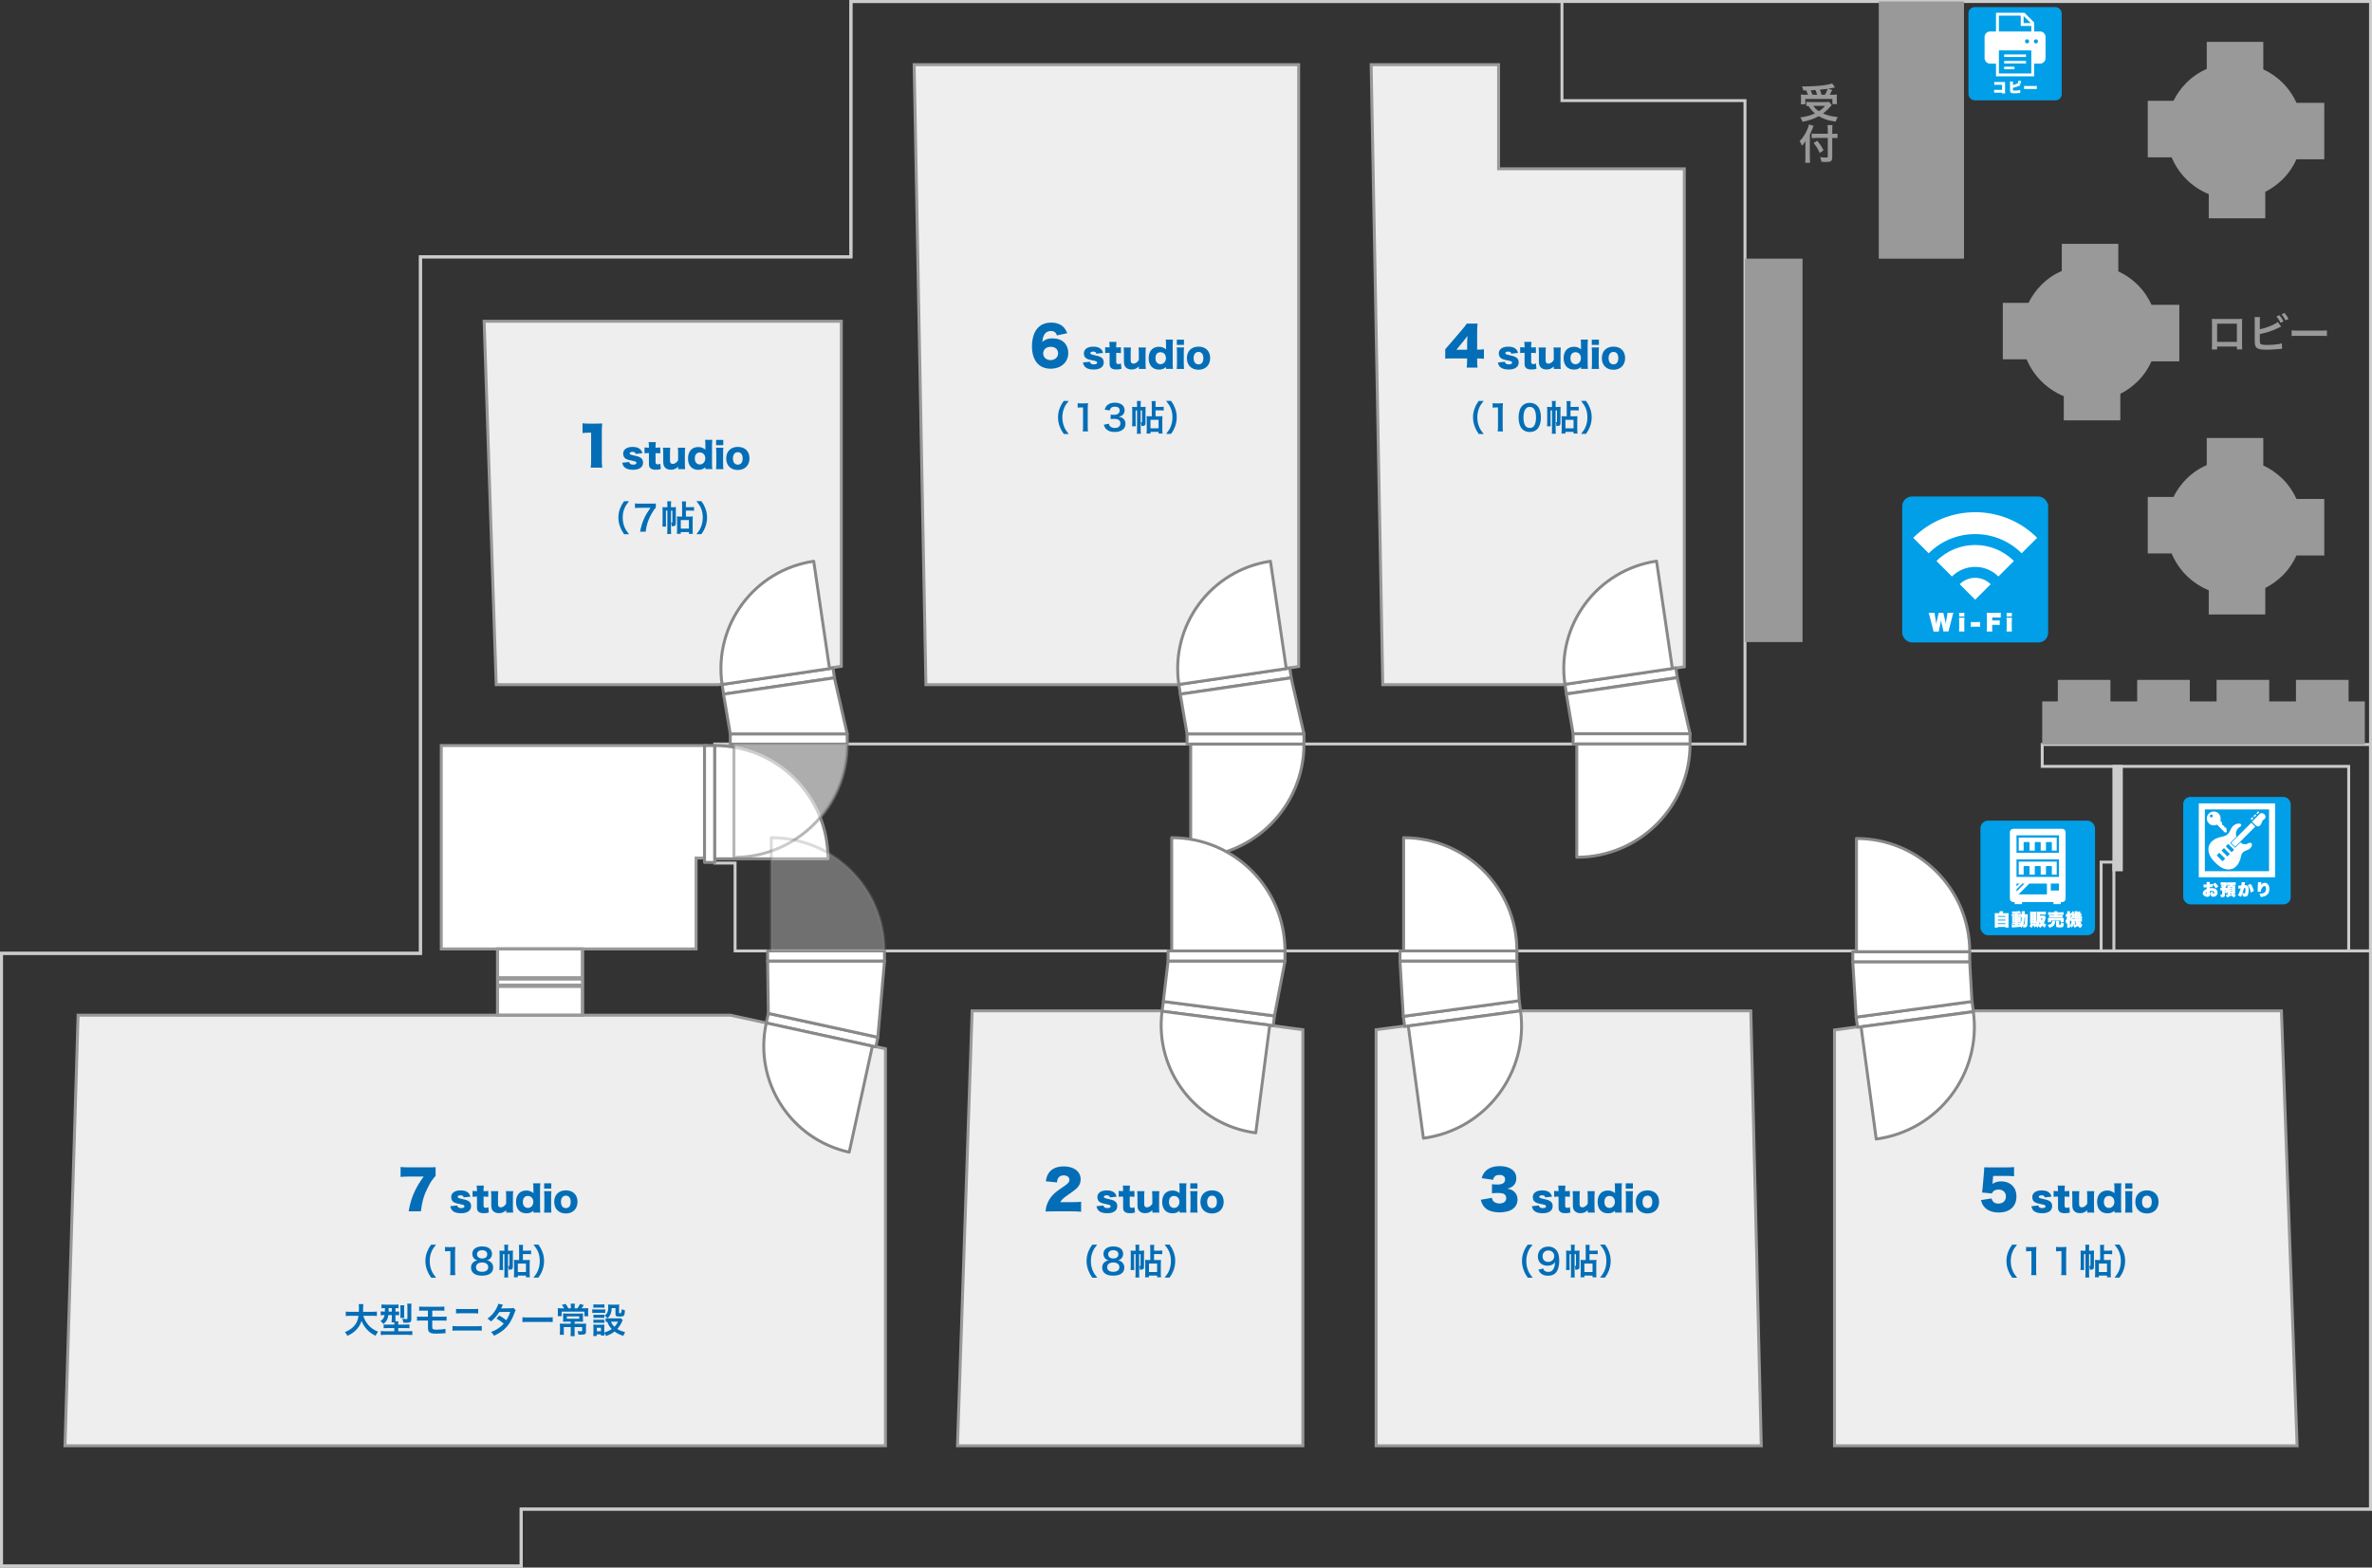 <?xml version="1.0" encoding="UTF-8"?>
<svg xmlns="http://www.w3.org/2000/svg" id="_レイヤー_2" data-name="レイヤー 2" viewBox="0 0 807.03 533.45">
  <rect x="0" y="0" width="807.03" height="533.45" fill="#333333" stroke="none"/>
  <defs>
    <style>
      .cls-1 {
        opacity: .6;
      }

      .cls-1, .cls-2, .cls-3, .cls-4, .cls-5 {
        fill: #fff;
      }

      .cls-1, .cls-3, .cls-4 {
        stroke: #888;
        stroke-linejoin: round;
      }

      .cls-6 {
        fill: #eee;
      }

      .cls-6, .cls-2, .cls-7, .cls-8, .cls-9 {
        stroke-miterlimit: 10;
      }

      .cls-6, .cls-2, .cls-8 {
        stroke: #999;
      }

      .cls-7 {
        fill: #ccc;
      }

      .cls-7, .cls-9 {
        stroke: #ccc;
      }

      .cls-3 {
        opacity: .3;
      }

      .cls-8, .cls-9 {
        fill: none;
      }

      .cls-10 {
        fill: #999;
      }

      .cls-10, .cls-5, .cls-11, .cls-12 {
        stroke-width: 0px;
      }

      .cls-11 {
        fill: #009fe8;
      }

      .cls-12 {
        fill: #036eb7;
      }
    </style>
  </defs>
  <g id="_外構" data-name="外構">
    <polygon class="cls-9" points="289.51 .5 806.53 .5 806.53 513.57 177.33 513.57 177.33 532.95 .5 532.95 .5 324.44 143.06 324.44 143.06 87.42 289.51 87.42 289.51 .5"></polygon>
    <polygon class="cls-9" points="531.43 .5 531.43 34.24 593.7 34.24 593.7 253.19 243.19 253.19 243.19 293.7 250.1 293.7 250.1 323.61 806.53 323.61 806.53 513.57 177.33 513.57 177.33 532.95 .5 532.95 .5 324.44 143.06 324.44 143.06 87.42 289.51 87.42 289.51 .5 531.43 .5"></polygon>
    <polygon class="cls-9" points="806.53 253.36 694.83 253.36 694.83 260.81 799.1 260.81 799.1 323.61 806.53 323.61 806.53 253.36"></polygon>
    <rect class="cls-9" x="714.87" y="293.38" width="4.34" height="30.23"></rect>
    <rect class="cls-7" x="719.21" y="260.81" width="2.54" height="35.2"></rect>
  </g>
  <g id="_部屋内" data-name="部屋内">
    <polygon class="cls-6" points="531.55 232.99 470.47 232.99 466.51 22.01 509.87 22.01 509.87 57.44 573.05 57.44 573.05 226.91 531.55 232.99"></polygon>
    <polygon class="cls-6" points="315.03 232.99 311.02 22.01 441.85 22.01 441.85 226.81 400.82 232.99 315.03 232.99"></polygon>
    <polygon class="cls-6" points="244.37 232.99 168.83 232.99 164.72 109.34 286.25 109.34 286.25 226.74 244.37 232.99"></polygon>
    <polygon class="cls-6" points="330.75 344.01 394.49 344.01 443.27 350.42 443.27 492.01 325.77 492.01 330.75 344.01"></polygon>
    <polygon class="cls-6" points="468.2 350.42 517.34 344.01 595.68 344.01 599.24 492.01 468.2 492.01 468.2 350.42"></polygon>
    <polygon class="cls-6" points="624.16 350.52 671.88 344.01 776.21 344.01 781.55 492.01 624.16 492.01 624.16 350.52"></polygon>
    <g>
      <polygon class="cls-2" points="236.83 322.93 236.83 292 240.52 292 240.52 253.72 150.14 253.72 150.14 322.93 169.29 322.93 198.16 322.93 236.83 322.93"></polygon>
      <polygon class="cls-6" points="248.52 345.49 198.16 345.49 169.29 345.49 26.57 345.49 22.11 492.01 301.25 492.01 301.25 356.9 248.52 345.49"></polygon>
      <rect class="cls-2" x="169.29" y="322.93" width="28.88" height="22.55"></rect>
      <g>
        <rect class="cls-10" x="169.29" y="332.21" width="28.88" height="4"></rect>
        <rect class="cls-5" x="169.29" y="333.71" width="28.88" height="1"></rect>
      </g>
      <rect class="cls-8" x="169.29" y="322.93" width="28.88" height="22.55"></rect>
    </g>
  </g>
  <g id="_ドア" data-name="ドア">
    <g>
      <g>
        <rect class="cls-4" x="535.23" y="249.7" width="39.78" height="3.49"></rect>
        <path class="cls-4" d="m575.01,253.19c0,21.29-17.26,38.54-38.54,38.54v-38.54h38.54Z"></path>
      </g>
      <g>
        <rect class="cls-4" x="532.48" y="230.09" width="38.13" height="3.34" transform="translate(-27.88 82.81) rotate(-8.38)"></rect>
        <path class="cls-4" d="m532.44,232.89c-2.97-20.18,10.98-38.96,31.17-41.93l5.38,36.55-36.55,5.38Z"></path>
      </g>
      <polygon class="cls-4" points="532.92 236.19 535.23 249.7 575.01 249.7 570.65 230.64 532.92 236.19"></polygon>
    </g>
    <g>
      <g>
        <rect class="cls-4" x="403.87" y="249.75" width="39.78" height="3.49"></rect>
        <path class="cls-4" d="m443.65,253.23c0,21.29-17.26,38.54-38.54,38.54v-38.54h38.54Z"></path>
      </g>
      <g>
        <rect class="cls-4" x="401.12" y="230.14" width="38.13" height="3.34" transform="translate(-29.28 63.68) rotate(-8.38)"></rect>
        <path class="cls-4" d="m401.08,232.93c-2.97-20.18,10.98-38.96,31.17-41.93l5.38,36.55-36.55,5.38Z"></path>
      </g>
      <polygon class="cls-4" points="401.57 236.24 403.87 249.75 443.65 249.75 439.29 230.69 401.57 236.24"></polygon>
    </g>
    <g>
      <rect class="cls-4" x="239.7" y="253.72" width="3.49" height="39.78"></rect>
      <path class="cls-4" d="m243.19,253.72c21.29,0,38.54,17.26,38.54,38.54h-38.54v-38.54Z"></path>
    </g>
    <g>
      <g>
        <rect class="cls-4" x="248.47" y="249.75" width="39.78" height="3.49"></rect>
        <path class="cls-1" d="m288.25,253.23c0,21.29-17.26,38.54-38.54,38.54v-38.54h38.54Z"></path>
      </g>
      <g>
        <rect class="cls-4" x="245.72" y="230.14" width="38.13" height="3.34" transform="translate(-30.94 41.04) rotate(-8.38)"></rect>
        <path class="cls-4" d="m245.68,232.93c-2.97-20.18,10.98-38.96,31.17-41.93l5.38,36.55-36.55,5.38Z"></path>
      </g>
      <polygon class="cls-4" points="246.17 236.24 248.47 249.75 288.25 249.75 283.89 230.69 246.17 236.24"></polygon>
    </g>
    <g>
      <g>
        <rect class="cls-4" x="261.16" y="323.61" width="39.78" height="3.49"></rect>
        <path class="cls-3" d="m300.94,323.61c0-21.29-17.26-38.54-38.54-38.54v38.54s38.54,0,38.54,0Z"></path>
      </g>
      <g>
        <rect class="cls-4" x="278.02" y="331.49" width="3.34" height="38.13" transform="translate(-122.43 549.09) rotate(-77.69)"></rect>
        <path class="cls-4" d="m260.71,348.13c-4.35,19.93,8.28,39.62,28.22,43.97l7.88-36.09-36.09-7.88Z"></path>
      </g>
      <polygon class="cls-4" points="261.16 327.1 261.42 344.86 298.67 352.99 300.94 327.1 261.16 327.1"></polygon>
    </g>
    <g>
      <g>
        <rect class="cls-4" x="397.41" y="323.61" width="39.78" height="3.49"></rect>
        <path class="cls-4" d="m437.19,323.61c0-21.29-17.26-38.54-38.54-38.54v38.54s38.54,0,38.54,0Z"></path>
      </g>
      <g>
        <rect class="cls-4" x="412.82" y="325.86" width="3.34" height="38.13" transform="translate(19.13 711.61) rotate(-82.61)"></rect>
        <path class="cls-4" d="m395.37,344.13c-2.62,20.23,11.65,38.76,31.88,41.39l4.75-36.63-36.63-4.75Z"></path>
      </g>
      <polygon class="cls-4" points="397.41 327.1 395.8 340.81 433.61 345.72 437.19 327.1 397.41 327.1"></polygon>
    </g>
    <g>
      <g>
        <rect class="cls-4" x="476.32" y="323.61" width="39.78" height="3.49"></rect>
        <path class="cls-4" d="m516.1,323.61c0-21.29-17.26-38.54-38.54-38.54v38.54s38.54,0,38.54,0Z"></path>
      </g>
      <g>
        <rect class="cls-4" x="477.51" y="343.2" width="39.78" height="3.49" transform="translate(-41.63 69.55) rotate(-7.68)"></rect>
        <path class="cls-4" d="m517.34,344.01c2.84,21.09-11.95,40.5-33.05,43.34l-5.15-38.19,38.19-5.15Z"></path>
      </g>
      <polygon class="cls-4" points="476.32 327.1 477.45 345.87 516.87 340.56 516.1 327.1 476.32 327.1"></polygon>
    </g>
    <g>
      <g>
        <rect class="cls-4" x="630.38" y="323.88" width="39.78" height="3.49"></rect>
        <path class="cls-4" d="m670.16,323.88c0-21.29-17.26-38.54-38.54-38.54v38.54s38.54,0,38.54,0Z"></path>
      </g>
      <g>
        <rect class="cls-4" x="631.57" y="343.47" width="39.78" height="3.49" transform="translate(-40.28 90.13) rotate(-7.68)"></rect>
        <path class="cls-4" d="m671.4,344.29c2.84,21.09-11.95,40.5-33.05,43.34l-5.15-38.19,38.19-5.15Z"></path>
      </g>
      <polygon class="cls-4" points="630.38 327.37 631.51 346.14 670.93 340.83 670.16 327.37 630.38 327.37"></polygon>
    </g>
  </g>
  <g id="_スタジオ名" data-name="スタジオ名">
    <g>
      <path class="cls-12" d="m198.21,144.03c.65.11,1.12.13,2.16.13h2.29c1.28,0,1.51,0,2.23-.07-.09.95-.13,1.71-.13,2.9v9.44c0,1.08.04,1.84.14,2.72h-3.92c.11-.83.14-1.67.14-2.72v-9.18h-.72c-.7,0-1.4.04-2.2.13v-3.33Z"></path>
      <path class="cls-12" d="m214.08,157.22c.12.62.53.9,1.33.9.72,0,1.13-.2,1.13-.58,0-.18-.1-.34-.26-.43s-.32-.14-.98-.28c-.91-.18-1.38-.3-1.78-.43-.58-.22-.97-.49-1.2-.85-.19-.32-.3-.73-.3-1.14,0-1.44,1.21-2.32,3.21-2.32,1.14,0,1.99.25,2.55.77.4.35.59.7.78,1.37l-2.31.25c-.06-.49-.36-.71-1.01-.71s-1.01.2-1.01.52.25.44,1.44.71c1.17.25,1.55.36,1.97.58.78.38,1.15.97,1.15,1.83,0,.64-.22,1.21-.61,1.59-.58.58-1.56.88-2.84.88-1.51,0-2.58-.41-3.15-1.2-.24-.34-.36-.62-.48-1.2l2.38-.26Z"></path>
      <path class="cls-12" d="m220.78,152.1c0-.6-.02-1.08-.1-1.64h2.45c-.06.49-.1,1.07-.1,1.64v.25h.43c.53,0,.8-.01,1.18-.06v1.99c-.36-.05-.67-.07-1.1-.07h-.5v3.07c0,.34.06.5.22.61.13.08.32.13.55.13.31,0,.54-.06.84-.22l.18,1.82c-.54.17-1.01.24-1.66.24-.82,0-1.38-.13-1.76-.42-.46-.35-.62-.76-.62-1.57v-3.67h-.46c-.38,0-.7.02-1.04.07v-2c.35.05.65.07,1.07.07h.43v-.25Z"></path>
      <path class="cls-12" d="m233.12,152.36c-.07.56-.1,1.07-.1,1.8v3.71c0,.83.02,1.32.1,1.8h-2.39v-.52c0-.06,0-.24.01-.32-.79.74-1.47,1.03-2.49,1.03-.8,0-1.45-.23-1.91-.67-.48-.48-.68-1.07-.68-2.01v-3.01c0-.7-.04-1.29-.1-1.8h2.49c-.07.58-.1,1.08-.1,1.8v2.46c0,.49.05.71.19.9.17.22.43.34.78.34.66,0,1.33-.47,1.8-1.24v-2.46c0-.67-.02-1.17-.1-1.8h2.48Z"></path>
      <path class="cls-12" d="m239.99,159.29c0-.07,0-.16.01-.26-.8.65-1.42.86-2.42.86-2.18,0-3.5-1.46-3.5-3.89,0-1.25.36-2.24,1.03-2.93.61-.61,1.45-.94,2.43-.94s1.67.25,2.46.89c-.01-.18-.01-.29-.01-.46v-1c0-.84-.02-1.36-.1-1.88h2.46c-.07.5-.1,1.08-.1,1.88v6.21c0,.8.02,1.29.1,1.88h-2.36v-.38Zm-3.59-3.27c0,.68.19,1.24.55,1.58.29.29.72.46,1.16.46,1.07,0,1.85-.89,1.85-2.08s-.77-2-1.86-2-1.7.78-1.7,2.04Z"></path>
      <path class="cls-12" d="m246.12,152.36c-.07.49-.1.97-.1,1.81v3.69c0,.65.04,1.3.1,1.81h-2.51c.07-.59.1-1.04.1-1.81v-3.69c0-.78-.02-1.27-.1-1.81h2.51Zm-.04-2.66v1.8h-2.43v-1.8h2.43Z"></path>
      <path class="cls-12" d="m247.08,156c0-2.4,1.54-3.92,3.96-3.92s3.96,1.52,3.96,3.9-1.58,3.97-3.97,3.97-3.95-1.54-3.95-3.95Zm2.29-.01c0,1.33.62,2.13,1.67,2.13s1.64-.78,1.64-2.11-.61-2.13-1.63-2.13-1.68.79-1.68,2.11Z"></path>
    </g>
    <g>
      <path class="cls-12" d="m212.35,181.8c-.67-.96-.97-1.49-1.31-2.36-.43-1.1-.64-2.16-.64-3.31s.19-2.12.61-3.2c.35-.88.63-1.4,1.32-2.36h1.68c-.84,1.05-1.19,1.59-1.52,2.39-.42.98-.62,2-.62,3.18s.2,2.29.64,3.29c.34.79.67,1.32,1.52,2.39h-1.68Z"></path>
      <path class="cls-12" d="m223.15,172.73c-.38.37-.73.85-1.25,1.73-1.27,2.12-1.91,3.96-2.23,6.49h-1.9c.4-2,.76-3.15,1.45-4.65.55-1.18,1.04-2,2.1-3.48h-3.71c-.71,0-1.08.02-1.57.08v-1.58c.55.06.94.08,1.64.08h3.81c.9,0,1.21-.01,1.64-.06v1.39Z"></path>
      <path class="cls-12" d="m228.92,172.62c.52,0,.83-.01,1.07-.05-.04.24-.05.49-.05,1.07v4.43c0,.75-.28,1.01-1.08,1.01h-.32c-.01-.68-.05-.86-.24-1.25.12.02.18.02.24.02.17,0,.22-.05.22-.19v-3.87h-.47v6.5c0,.63.02,1.08.07,1.44h-1.37c.05-.34.07-.8.07-1.43v-6.51h-.49v4.14c0,.6.01,1.01.05,1.27h-1.25c.04-.36.06-.83.06-1.42v-4.09c0-.44-.01-.76-.04-1.13.26.05.58.06,1.03.06h.64v-.83c0-.53-.02-.9-.07-1.2h1.37c-.05.3-.07.66-.07,1.2v.83h.64Zm5.77,3.18c.28,0,.79-.02,1.02-.05-.04.37-.05.68-.05,1.38v2.87c0,.73.01,1.15.07,1.67h-1.34v-.59h-2.76v.58h-1.34c.05-.35.07-.88.07-1.62v-3.11c0-.56-.01-.94-.05-1.19.29.04.65.06,1.06.06h.7v-3.83c0-.65-.01-.95-.07-1.34h1.43c-.06.4-.07.68-.07,1.36v.61h1.63c.48,0,.88-.02,1.15-.07v1.29c-.36-.05-.67-.06-1.15-.06h-1.63v2.04h1.34Zm-3.06,4.09h2.76v-2.9h-2.76v2.9Z"></path>
      <path class="cls-12" d="m236.94,181.8c.85-1.07,1.19-1.59,1.52-2.39.43-1,.64-2.06.64-3.29s-.19-2.19-.61-3.18c-.35-.79-.7-1.33-1.54-2.39h1.69c.67.95.96,1.47,1.31,2.36.42,1.09.61,2.06.61,3.2s-.2,2.21-.62,3.31c-.35.88-.63,1.4-1.31,2.36h-1.69Z"></path>
    </g>
    <g>
      <path class="cls-12" d="m359.59,114.14c-.32-1.04-.94-1.49-2.04-1.49s-1.93.52-2.41,1.55c-.29.59-.41,1.13-.52,2.21.43-.41.68-.59,1.13-.81.68-.31,1.46-.45,2.39-.45,3.26,0,5.31,1.94,5.31,5.04s-2.45,5.28-6,5.28c-1.87,0-3.46-.63-4.5-1.82-1.21-1.33-1.84-3.33-1.84-5.8,0-2.27.56-4.36,1.49-5.65,1.17-1.62,2.83-2.41,5.08-2.41,1.76,0,3.24.56,4.21,1.57.52.58.83,1.08,1.21,2.03l-3.53.76Zm-4.66,6.14c0,1.31,1.06,2.27,2.5,2.27s2.56-.96,2.56-2.3-.94-2.23-2.48-2.23-2.58.88-2.58,2.27Z"></path>
      <path class="cls-12" d="m370.82,123.1c.12.62.53.9,1.33.9.72,0,1.13-.2,1.13-.58,0-.18-.1-.34-.26-.43s-.32-.14-.98-.28c-.91-.18-1.38-.3-1.78-.43-.58-.22-.97-.49-1.2-.85-.19-.32-.3-.73-.3-1.14,0-1.44,1.21-2.32,3.21-2.32,1.14,0,1.99.25,2.55.77.4.35.59.7.78,1.37l-2.31.25c-.06-.49-.36-.71-1.01-.71s-1.01.2-1.01.52.25.44,1.44.71c1.17.25,1.55.36,1.97.58.78.38,1.15.97,1.15,1.83,0,.64-.22,1.21-.61,1.59-.58.58-1.56.88-2.84.88-1.51,0-2.58-.41-3.15-1.2-.24-.34-.36-.62-.48-1.2l2.38-.26Z"></path>
      <path class="cls-12" d="m377.51,117.98c0-.6-.02-1.08-.1-1.64h2.45c-.06.49-.1,1.07-.1,1.64v.25h.43c.53,0,.8-.01,1.18-.06v1.99c-.36-.05-.67-.07-1.1-.07h-.5v3.07c0,.34.06.5.22.61.13.08.32.13.55.13.31,0,.54-.06.84-.22l.18,1.82c-.54.17-1.01.24-1.66.24-.82,0-1.38-.13-1.76-.42-.46-.35-.62-.76-.62-1.57v-3.67h-.46c-.38,0-.7.02-1.04.07v-2c.35.05.65.07,1.07.07h.43v-.25Z"></path>
      <path class="cls-12" d="m389.86,118.24c-.07.56-.1,1.07-.1,1.8v3.71c0,.83.02,1.32.1,1.8h-2.39v-.52c0-.06,0-.24.01-.32-.79.74-1.47,1.03-2.49,1.03-.8,0-1.45-.23-1.91-.67-.48-.48-.68-1.07-.68-2.01v-3.01c0-.7-.04-1.29-.1-1.8h2.49c-.07.58-.1,1.08-.1,1.8v2.46c0,.49.05.71.19.9.17.22.43.34.78.34.66,0,1.33-.47,1.8-1.24v-2.46c0-.67-.02-1.17-.1-1.8h2.48Z"></path>
      <path class="cls-12" d="m396.72,125.17c0-.07,0-.16.01-.26-.8.65-1.42.86-2.42.86-2.18,0-3.5-1.46-3.5-3.89,0-1.25.36-2.24,1.03-2.93.61-.61,1.45-.94,2.43-.94s1.67.25,2.46.89c-.01-.18-.01-.29-.01-.46v-1c0-.84-.02-1.36-.1-1.88h2.46c-.07.5-.1,1.08-.1,1.88v6.21c0,.8.02,1.29.1,1.88h-2.36v-.38Zm-3.59-3.27c0,.68.19,1.24.55,1.58.29.29.72.46,1.16.46,1.07,0,1.85-.89,1.85-2.08s-.77-2-1.86-2-1.7.78-1.7,2.04Z"></path>
      <path class="cls-12" d="m402.86,118.24c-.07.49-.1.97-.1,1.81v3.69c0,.65.04,1.3.1,1.81h-2.51c.07-.59.1-1.04.1-1.81v-3.69c0-.78-.02-1.27-.1-1.81h2.51Zm-.04-2.66v1.8h-2.43v-1.8h2.43Z"></path>
      <path class="cls-12" d="m403.82,121.88c0-2.4,1.54-3.92,3.96-3.92s3.96,1.52,3.96,3.9-1.58,3.97-3.97,3.97-3.95-1.54-3.95-3.95Zm2.29-.01c0,1.33.62,2.13,1.67,2.13s1.64-.78,1.64-2.11-.61-2.13-1.63-2.13-1.68.79-1.68,2.11Z"></path>
    </g>
    <g>
      <path class="cls-12" d="m361.93,147.68c-.67-.96-.97-1.49-1.31-2.36-.43-1.1-.64-2.16-.64-3.31s.19-2.12.61-3.2c.35-.88.63-1.4,1.32-2.36h1.68c-.84,1.05-1.19,1.59-1.52,2.39-.42.98-.62,2-.62,3.18s.2,2.29.64,3.29c.34.79.67,1.32,1.52,2.39h-1.68Z"></path>
      <path class="cls-12" d="m368.38,146.82c.07-.47.1-.94.1-1.57v-6.6h-.58c-.44,0-.79.02-1.24.07v-1.52c.37.06.64.07,1.2.07h1.1c.61,0,.79-.01,1.22-.06-.07.71-.1,1.26-.1,1.98v6.06c0,.64.02,1.08.1,1.57h-1.81Z"></path>
      <path class="cls-12" d="m377.25,144.2c.16.56.26.74.56.98.4.31.88.47,1.45.47,1.19,0,1.94-.61,1.94-1.56,0-.55-.24-1.01-.67-1.26-.29-.17-.85-.29-1.38-.29s-.88.01-1.28.06v-1.49c.38.05.65.06,1.16.06,1.2,0,1.91-.55,1.91-1.48,0-.83-.56-1.29-1.58-1.29-.59,0-1.02.13-1.31.37-.24.23-.36.43-.5.92l-1.71-.29c.3-.89.58-1.31,1.14-1.71.61-.44,1.39-.66,2.35-.66,2,0,3.3,1.01,3.3,2.57,0,.72-.31,1.38-.83,1.76-.26.2-.53.3-1.16.47.85.13,1.3.34,1.71.8.4.44.58.95.58,1.66,0,.65-.28,1.31-.72,1.75-.66.64-1.67.97-2.95.97-1.4,0-2.36-.36-3.05-1.14-.3-.34-.46-.65-.67-1.33l1.71-.35Z"></path>
      <path class="cls-12" d="m388.72,138.5c.52,0,.83-.01,1.07-.05-.04.24-.05.49-.05,1.07v4.43c0,.75-.28,1.01-1.08,1.01h-.32c-.01-.68-.05-.86-.24-1.25.12.02.18.02.24.02.17,0,.22-.05.22-.19v-3.87h-.47v6.5c0,.63.02,1.08.07,1.44h-1.37c.05-.34.07-.8.07-1.43v-6.51h-.49v4.14c0,.6.01,1.01.05,1.27h-1.25c.04-.36.06-.83.06-1.42v-4.09c0-.44-.01-.76-.04-1.13.26.05.58.06,1.03.06h.64v-.83c0-.53-.02-.9-.07-1.2h1.37c-.05.3-.07.66-.07,1.2v.83h.64Zm5.77,3.18c.28,0,.79-.02,1.02-.05-.04.37-.05.68-.05,1.38v2.87c0,.73.01,1.15.07,1.67h-1.34v-.59h-2.76v.58h-1.34c.05-.35.07-.88.07-1.62v-3.11c0-.56-.01-.94-.05-1.19.29.04.65.06,1.06.06h.7v-3.83c0-.65-.01-.95-.07-1.34h1.43c-.06.4-.07.68-.07,1.36v.61h1.63c.48,0,.88-.02,1.15-.07v1.29c-.36-.05-.67-.06-1.15-.06h-1.63v2.04h1.34Zm-3.06,4.09h2.76v-2.9h-2.76v2.9Z"></path>
      <path class="cls-12" d="m396.74,147.68c.85-1.07,1.19-1.59,1.52-2.39.43-1,.64-2.06.64-3.29s-.19-2.19-.61-3.18c-.35-.79-.7-1.33-1.54-2.39h1.69c.67.95.96,1.47,1.31,2.36.42,1.09.61,2.06.61,3.2s-.2,2.21-.62,3.31c-.35.88-.63,1.4-1.31,2.36h-1.69Z"></path>
    </g>
    <g>
      <path class="cls-12" d="m491.72,118.84q.81-.9,1.73-1.98l3.91-4.57c.86-1.01,1.21-1.46,1.67-2.16h3.69c-.11,1.08-.14,1.78-.14,3.01v5.85h.52c.56,0,1.15-.05,1.78-.14v3.26c-.54-.07-1.21-.11-1.76-.11h-.54v.9c0,1.01.04,1.53.14,2.21h-3.71c.09-.61.14-1.37.14-2.25v-.88h-5.09c-1.17,0-1.67.02-2.34.07v-3.2Zm7.45-1.91c0-.81.04-1.82.11-2.59-.36.5-.63.86-1.12,1.46l-2.63,3.2h3.64v-2.07Z"></path>
      <path class="cls-12" d="m512,123.1c.12.62.53.9,1.33.9.72,0,1.13-.2,1.13-.58,0-.18-.1-.34-.26-.43s-.32-.14-.98-.28c-.91-.18-1.38-.3-1.78-.43-.58-.22-.97-.49-1.2-.85-.19-.32-.3-.73-.3-1.14,0-1.44,1.21-2.32,3.21-2.32,1.14,0,1.99.25,2.55.77.4.35.59.7.78,1.37l-2.31.25c-.06-.49-.36-.71-1.01-.71s-1.01.2-1.01.52.25.44,1.44.71c1.17.25,1.55.36,1.97.58.78.38,1.15.97,1.15,1.83,0,.64-.22,1.21-.61,1.59-.58.58-1.56.88-2.84.88-1.51,0-2.58-.41-3.15-1.2-.24-.34-.36-.62-.48-1.2l2.38-.26Z"></path>
      <path class="cls-12" d="m518.7,117.98c0-.6-.02-1.08-.1-1.64h2.45c-.06.49-.1,1.07-.1,1.64v.25h.43c.53,0,.8-.01,1.18-.06v1.99c-.36-.05-.67-.07-1.1-.07h-.5v3.07c0,.34.06.5.22.61.13.08.32.13.55.13.31,0,.54-.06.84-.22l.18,1.82c-.54.17-1.01.24-1.66.24-.82,0-1.38-.13-1.76-.42-.46-.35-.62-.76-.62-1.57v-3.67h-.46c-.38,0-.7.02-1.04.07v-2c.35.05.65.07,1.07.07h.43v-.25Z"></path>
      <path class="cls-12" d="m531.04,118.24c-.07.56-.1,1.07-.1,1.8v3.71c0,.83.02,1.32.1,1.8h-2.39v-.52c0-.06,0-.24.01-.32-.79.74-1.47,1.03-2.49,1.03-.8,0-1.45-.23-1.91-.67-.48-.48-.68-1.07-.68-2.01v-3.01c0-.7-.04-1.29-.1-1.8h2.49c-.07.58-.1,1.08-.1,1.8v2.46c0,.49.05.71.19.9.17.22.43.34.78.34.66,0,1.33-.47,1.8-1.24v-2.46c0-.67-.02-1.17-.1-1.8h2.48Z"></path>
      <path class="cls-12" d="m537.91,125.17c0-.07,0-.16.01-.26-.8.65-1.42.86-2.42.86-2.18,0-3.5-1.46-3.5-3.89,0-1.25.36-2.24,1.03-2.93.61-.61,1.45-.94,2.43-.94s1.67.25,2.46.89c-.01-.18-.01-.29-.01-.46v-1c0-.84-.02-1.36-.1-1.88h2.46c-.07.5-.1,1.08-.1,1.88v6.21c0,.8.02,1.29.1,1.88h-2.36v-.38Zm-3.59-3.27c0,.68.19,1.24.55,1.58.29.29.72.46,1.16.46,1.07,0,1.85-.89,1.85-2.08s-.77-2-1.86-2-1.7.78-1.7,2.04Z"></path>
      <path class="cls-12" d="m544.04,118.24c-.07.49-.1.97-.1,1.81v3.69c0,.65.04,1.3.1,1.81h-2.51c.07-.59.1-1.04.1-1.81v-3.69c0-.78-.02-1.27-.1-1.81h2.51Zm-.04-2.66v1.8h-2.43v-1.8h2.43Z"></path>
      <path class="cls-12" d="m545,121.88c0-2.4,1.54-3.92,3.96-3.92s3.96,1.52,3.96,3.9-1.58,3.97-3.97,3.97-3.95-1.54-3.95-3.95Zm2.29-.01c0,1.33.62,2.13,1.67,2.13s1.64-.78,1.64-2.11-.61-2.13-1.63-2.13-1.68.79-1.68,2.11Z"></path>
    </g>
    <g>
      <path class="cls-12" d="m503.12,147.68c-.67-.96-.97-1.49-1.31-2.36-.43-1.1-.64-2.16-.64-3.31s.19-2.12.61-3.2c.35-.88.63-1.4,1.32-2.36h1.68c-.84,1.05-1.19,1.59-1.52,2.39-.42.98-.62,2-.62,3.18s.2,2.29.64,3.29c.34.79.67,1.32,1.52,2.39h-1.68Z"></path>
      <path class="cls-12" d="m509.56,146.82c.07-.47.1-.94.1-1.57v-6.6h-.58c-.44,0-.79.02-1.24.07v-1.52c.37.06.64.07,1.2.07h1.1c.61,0,.79-.01,1.22-.06-.07.71-.1,1.26-.1,1.98v6.06c0,.64.02,1.08.1,1.57h-1.81Z"></path>
      <path class="cls-12" d="m517.94,146.05c-.36-.36-.64-.78-.79-1.21-.31-.85-.47-1.79-.47-2.76,0-1.27.29-2.59.73-3.32.65-1.08,1.73-1.67,3.06-1.67,1.02,0,1.89.34,2.53.97.36.36.64.78.79,1.21.31.84.47,1.8.47,2.78,0,1.48-.32,2.77-.89,3.55-.67.94-1.67,1.42-2.92,1.42-1.02,0-1.88-.34-2.52-.97Zm3.83-.92c.54-.56.84-1.68.84-3.08s-.3-2.48-.84-3.07c-.29-.32-.77-.5-1.31-.5-.58,0-1,.19-1.34.61-.53.62-.79,1.61-.79,2.92s.23,2.3.61,2.85c.37.53.88.78,1.54.78.53,0,1-.18,1.29-.5Z"></path>
      <path class="cls-12" d="m529.9,138.5c.52,0,.83-.01,1.07-.05-.04.24-.05.49-.05,1.07v4.43c0,.75-.28,1.01-1.08,1.01h-.32c-.01-.68-.05-.86-.24-1.25.12.02.18.02.24.02.17,0,.22-.05.22-.19v-3.87h-.47v6.5c0,.63.02,1.08.07,1.44h-1.37c.05-.34.07-.8.07-1.43v-6.51h-.49v4.14c0,.6.01,1.01.05,1.27h-1.25c.04-.36.06-.83.06-1.42v-4.09c0-.44-.01-.76-.04-1.13.26.05.58.06,1.03.06h.64v-.83c0-.53-.02-.9-.07-1.2h1.37c-.05.3-.07.66-.07,1.2v.83h.64Zm5.77,3.18c.28,0,.79-.02,1.02-.05-.04.37-.05.68-.05,1.38v2.87c0,.73.01,1.15.07,1.67h-1.34v-.59h-2.76v.58h-1.34c.05-.35.07-.88.07-1.62v-3.11c0-.56-.01-.94-.05-1.19.29.04.65.06,1.06.06h.7v-3.83c0-.65-.01-.95-.07-1.34h1.43c-.06.4-.07.68-.07,1.36v.61h1.63c.48,0,.88-.02,1.15-.07v1.29c-.36-.05-.67-.06-1.15-.06h-1.63v2.04h1.34Zm-3.06,4.09h2.76v-2.9h-2.76v2.9Z"></path>
      <path class="cls-12" d="m537.92,147.68c.85-1.07,1.19-1.59,1.52-2.39.43-1,.64-2.06.64-3.29s-.19-2.19-.61-3.18c-.35-.79-.7-1.33-1.54-2.39h1.69c.67.95.96,1.47,1.31,2.36.42,1.09.61,2.06.61,3.2s-.2,2.21-.62,3.31c-.35.88-.63,1.4-1.31,2.36h-1.69Z"></path>
    </g>
    <g>
      <path class="cls-12" d="m677.97,402.32c0,.09-.02.27-.05.58.81-.59,1.75-.86,2.92-.86,1.6,0,2.92.5,3.87,1.48.9.92,1.35,2.09,1.35,3.6,0,3.46-2.27,5.51-6.09,5.51-2.25,0-4.05-.77-5.1-2.21-.41-.58-.63-1.08-.9-2.02l3.62-.56c.31,1.19,1.06,1.75,2.36,1.75,1.51,0,2.52-.95,2.52-2.39s-.97-2.38-2.49-2.38c-1.13,0-1.87.45-2.27,1.33l-3.35-.32c.07-.54.13-.97.18-1.48l.49-5.62c.04-.38.05-.81.07-1.49.76.04.94.04,1.8.04h5.38c1.58,0,2.25-.04,2.97-.13v3.15c-.95-.09-1.78-.13-2.93-.13h-4.18l-.18,2.16Z"></path>
      <path class="cls-12" d="m693.5,410.23c.12.62.53.9,1.33.9.72,0,1.13-.2,1.13-.58,0-.18-.1-.34-.26-.43s-.32-.14-.98-.28c-.91-.18-1.38-.3-1.78-.43-.58-.22-.97-.49-1.2-.85-.19-.32-.3-.73-.3-1.14,0-1.44,1.21-2.32,3.21-2.32,1.14,0,1.99.25,2.55.77.4.35.59.7.78,1.37l-2.31.25c-.06-.49-.36-.71-1.01-.71s-1.01.2-1.01.52.25.44,1.44.71c1.17.25,1.55.36,1.97.58.78.38,1.15.97,1.15,1.83,0,.64-.22,1.21-.61,1.59-.58.58-1.56.88-2.84.88-1.51,0-2.58-.41-3.15-1.2-.24-.34-.36-.62-.48-1.2l2.38-.26Z"></path>
      <path class="cls-12" d="m700.19,405.11c0-.6-.02-1.08-.1-1.64h2.45c-.06.49-.1,1.07-.1,1.64v.25h.43c.53,0,.8-.01,1.18-.06v1.99c-.36-.05-.67-.07-1.1-.07h-.5v3.07c0,.34.06.5.22.61.13.08.32.13.55.13.31,0,.54-.06.84-.22l.18,1.82c-.54.17-1.01.24-1.66.24-.82,0-1.38-.13-1.76-.42-.46-.35-.62-.76-.62-1.57v-3.67h-.46c-.38,0-.7.02-1.04.07v-2c.35.05.65.07,1.07.07h.43v-.25Z"></path>
      <path class="cls-12" d="m712.54,405.36c-.07.56-.1,1.07-.1,1.8v3.71c0,.83.02,1.32.1,1.8h-2.39v-.52c0-.06,0-.24.01-.32-.79.74-1.47,1.03-2.49,1.03-.8,0-1.45-.23-1.91-.67-.48-.48-.68-1.07-.68-2.01v-3.01c0-.7-.04-1.29-.1-1.8h2.49c-.07.58-.1,1.08-.1,1.8v2.46c0,.49.05.71.19.9.17.22.43.34.78.34.66,0,1.33-.47,1.8-1.24v-2.46c0-.67-.02-1.17-.1-1.8h2.48Z"></path>
      <path class="cls-12" d="m719.4,412.3c0-.07,0-.16.01-.26-.8.65-1.42.86-2.42.86-2.18,0-3.5-1.46-3.5-3.89,0-1.25.36-2.24,1.03-2.93.61-.61,1.45-.94,2.43-.94s1.67.25,2.46.89c-.01-.18-.01-.29-.01-.46v-1c0-.84-.02-1.36-.1-1.88h2.46c-.07.5-.1,1.08-.1,1.88v6.21c0,.8.02,1.29.1,1.88h-2.36v-.38Zm-3.59-3.27c0,.68.19,1.24.55,1.58.29.29.72.46,1.16.46,1.07,0,1.85-.89,1.85-2.08s-.77-2-1.86-2-1.7.78-1.7,2.04Z"></path>
      <path class="cls-12" d="m725.54,405.36c-.07.49-.1.97-.1,1.81v3.69c0,.65.04,1.3.1,1.81h-2.51c.07-.59.1-1.04.1-1.81v-3.69c0-.78-.02-1.27-.1-1.81h2.51Zm-.04-2.66v1.8h-2.43v-1.8h2.43Z"></path>
      <path class="cls-12" d="m726.5,409.01c0-2.4,1.54-3.92,3.96-3.92s3.96,1.52,3.96,3.9-1.58,3.97-3.97,3.97-3.95-1.54-3.95-3.95Zm2.29-.01c0,1.33.62,2.13,1.67,2.13s1.64-.78,1.64-2.11-.61-2.13-1.63-2.13-1.68.79-1.68,2.11Z"></path>
    </g>
    <g>
      <path class="cls-12" d="m684.61,434.8c-.67-.96-.97-1.49-1.31-2.36-.43-1.1-.64-2.16-.64-3.31s.19-2.12.61-3.2c.35-.88.63-1.4,1.32-2.36h1.68c-.84,1.05-1.19,1.59-1.52,2.39-.42.98-.62,2-.62,3.18s.2,2.29.64,3.29c.34.79.67,1.32,1.52,2.39h-1.68Z"></path>
      <path class="cls-12" d="m691.06,433.95c.07-.47.1-.94.1-1.57v-6.6h-.58c-.44,0-.79.02-1.24.07v-1.52c.37.06.64.07,1.2.07h1.1c.61,0,.79-.01,1.22-.06-.07.71-.1,1.26-.1,1.98v6.06c0,.64.02,1.08.1,1.57h-1.81Z"></path>
      <path class="cls-12" d="m701.27,433.95c.07-.47.1-.94.1-1.57v-6.6h-.58c-.44,0-.79.02-1.24.07v-1.52c.37.06.64.07,1.2.07h1.1c.61,0,.79-.01,1.22-.06-.07.71-.1,1.26-.1,1.98v6.06c0,.64.02,1.08.1,1.57h-1.81Z"></path>
      <path class="cls-12" d="m711.4,425.63c.52,0,.83-.01,1.07-.05-.04.24-.05.49-.05,1.07v4.43c0,.75-.28,1.01-1.08,1.01h-.32c-.01-.68-.05-.86-.24-1.25.12.02.18.02.24.02.17,0,.22-.05.22-.19v-3.87h-.47v6.5c0,.63.02,1.08.07,1.44h-1.37c.05-.34.07-.8.07-1.43v-6.51h-.49v4.14c0,.6.01,1.01.05,1.27h-1.25c.04-.36.06-.83.06-1.42v-4.09c0-.44-.01-.76-.04-1.13.26.05.58.06,1.03.06h.64v-.83c0-.53-.02-.9-.07-1.2h1.37c-.05.3-.07.66-.07,1.2v.83h.64Zm5.77,3.18c.28,0,.79-.02,1.02-.05-.04.37-.05.68-.05,1.38v2.87c0,.73.01,1.15.07,1.67h-1.34v-.59h-2.76v.58h-1.34c.05-.35.07-.88.07-1.62v-3.11c0-.56-.01-.94-.05-1.19.29.04.65.06,1.06.06h.7v-3.83c0-.65-.01-.95-.07-1.34h1.43c-.06.4-.07.68-.07,1.36v.61h1.63c.48,0,.88-.02,1.15-.07v1.29c-.36-.05-.67-.06-1.15-.06h-1.63v2.04h1.34Zm-3.06,4.09h2.76v-2.9h-2.76v2.9Z"></path>
      <path class="cls-12" d="m719.42,434.8c.85-1.07,1.19-1.59,1.52-2.39.43-1,.64-2.06.64-3.29s-.19-2.19-.61-3.18c-.35-.79-.7-1.33-1.54-2.39h1.69c.67.95.96,1.47,1.31,2.36.42,1.09.61,2.06.61,3.2s-.2,2.21-.62,3.31c-.35.88-.63,1.4-1.31,2.36h-1.69Z"></path>
    </g>
    <g>
      <path class="cls-12" d="m358.43,412.24c-1.62,0-2.04.02-2.7.07.07-.88.16-1.42.38-2.12.47-1.49,1.33-2.86,2.59-4.03.68-.63,1.37-1.15,3.21-2.39,1.55-1.04,1.93-1.51,1.93-2.34s-.77-1.44-1.93-1.44c-.86,0-1.48.29-1.87.9-.25.4-.36.76-.45,1.51l-3.78-.4c.27-1.57.59-2.36,1.31-3.21,1.03-1.21,2.67-1.85,4.77-1.85,2.43,0,4.29.81,5.19,2.27.4.63.59,1.33.59,2.11,0,1.31-.54,2.43-1.66,3.35-.59.52-.77.65-2.61,1.93-1.57,1.08-2.23,1.71-2.65,2.5h4.2c1.35,0,2.18-.04,2.88-.13v3.4c-1.04-.09-1.8-.13-3.08-.13h-6.32Z"></path>
      <path class="cls-12" d="m375.42,410.23c.12.62.53.9,1.33.9.72,0,1.13-.2,1.13-.58,0-.18-.1-.34-.26-.43s-.32-.14-.98-.28c-.91-.18-1.38-.3-1.78-.43-.58-.22-.97-.49-1.2-.85-.19-.32-.3-.73-.3-1.14,0-1.44,1.21-2.32,3.21-2.32,1.14,0,1.99.25,2.55.77.4.35.59.7.78,1.37l-2.31.25c-.06-.49-.36-.71-1.01-.71s-1.01.2-1.01.52.25.44,1.44.71c1.17.25,1.55.36,1.97.58.78.38,1.15.97,1.15,1.83,0,.64-.22,1.21-.61,1.59-.58.58-1.56.88-2.84.88-1.51,0-2.58-.41-3.15-1.2-.24-.34-.36-.62-.48-1.2l2.38-.26Z"></path>
      <path class="cls-12" d="m382.11,405.11c0-.6-.02-1.08-.1-1.64h2.45c-.06.49-.1,1.07-.1,1.64v.25h.43c.53,0,.8-.01,1.18-.06v1.99c-.36-.05-.67-.07-1.1-.07h-.5v3.07c0,.34.06.5.22.61.13.08.32.13.55.13.31,0,.54-.06.84-.22l.18,1.82c-.54.17-1.01.24-1.66.24-.82,0-1.38-.13-1.76-.42-.46-.35-.62-.76-.62-1.57v-3.67h-.46c-.38,0-.7.02-1.04.07v-2c.35.05.65.07,1.07.07h.43v-.25Z"></path>
      <path class="cls-12" d="m394.46,405.36c-.07.56-.1,1.07-.1,1.8v3.71c0,.83.02,1.32.1,1.8h-2.39v-.52c0-.06,0-.24.01-.32-.79.74-1.47,1.03-2.49,1.03-.8,0-1.45-.23-1.91-.67-.48-.48-.68-1.07-.68-2.01v-3.01c0-.7-.04-1.29-.1-1.8h2.49c-.07.58-.1,1.08-.1,1.8v2.46c0,.49.05.71.19.9.17.22.43.34.78.34.66,0,1.33-.47,1.8-1.24v-2.46c0-.67-.02-1.17-.1-1.8h2.48Z"></path>
      <path class="cls-12" d="m401.32,412.3c0-.07,0-.16.01-.26-.8.65-1.42.86-2.42.86-2.18,0-3.5-1.46-3.5-3.89,0-1.25.36-2.24,1.03-2.93.61-.61,1.45-.94,2.43-.94s1.67.25,2.46.89c-.01-.18-.01-.29-.01-.46v-1c0-.84-.02-1.36-.1-1.88h2.46c-.07.5-.1,1.08-.1,1.88v6.21c0,.8.02,1.29.1,1.88h-2.36v-.38Zm-3.59-3.27c0,.68.19,1.24.55,1.58.29.29.72.46,1.16.46,1.07,0,1.85-.89,1.85-2.08s-.77-2-1.86-2-1.7.78-1.7,2.04Z"></path>
      <path class="cls-12" d="m407.45,405.36c-.07.49-.1.97-.1,1.81v3.69c0,.65.04,1.3.1,1.81h-2.51c.07-.59.1-1.04.1-1.81v-3.69c0-.78-.02-1.27-.1-1.81h2.51Zm-.04-2.66v1.8h-2.43v-1.8h2.43Z"></path>
      <path class="cls-12" d="m408.42,409.01c0-2.4,1.54-3.92,3.96-3.92s3.96,1.52,3.96,3.9-1.58,3.97-3.97,3.97-3.95-1.54-3.95-3.95Zm2.29-.01c0,1.33.62,2.13,1.67,2.13s1.64-.78,1.64-2.11-.61-2.13-1.63-2.13-1.68.79-1.68,2.11Z"></path>
    </g>
    <g>
      <path class="cls-12" d="m371.64,434.8c-.67-.96-.97-1.49-1.31-2.36-.43-1.1-.64-2.16-.64-3.31s.19-2.12.61-3.2c.35-.88.63-1.4,1.32-2.36h1.68c-.84,1.05-1.19,1.59-1.52,2.39-.42.98-.62,2-.62,3.18s.2,2.29.64,3.29c.34.79.67,1.32,1.52,2.39h-1.68Z"></path>
      <path class="cls-12" d="m376.02,428.26c-.37-.38-.59-.97-.59-1.58,0-1.54,1.3-2.51,3.35-2.51,1.45,0,2.52.47,3.03,1.31.2.34.32.77.32,1.21,0,1.1-.64,1.93-1.73,2.23.54.07.9.23,1.29.56.56.46.84,1.08.84,1.87,0,1.79-1.34,2.77-3.8,2.77-1.39,0-2.35-.3-3.03-.96-.44-.43-.7-1.08-.7-1.8,0-.84.32-1.5.98-1.97.4-.28.7-.4,1.19-.48-.5-.13-.82-.31-1.16-.66Zm4.83,2.97c0-1-.78-1.59-2.07-1.59s-2.09.61-2.09,1.61.77,1.56,2.06,1.56,2.1-.56,2.1-1.57Zm-3.81-4.39c0,.88.67,1.43,1.76,1.43s1.71-.54,1.71-1.42-.67-1.39-1.74-1.39-1.74.54-1.74,1.38Z"></path>
      <path class="cls-12" d="m388.21,425.63c.52,0,.83-.01,1.07-.05-.04.24-.05.49-.05,1.07v4.43c0,.75-.28,1.01-1.08,1.01h-.32c-.01-.68-.05-.86-.24-1.25.12.02.18.02.24.02.17,0,.22-.05.22-.19v-3.87h-.47v6.5c0,.63.02,1.08.07,1.44h-1.37c.05-.34.07-.8.07-1.43v-6.51h-.49v4.14c0,.6.01,1.01.05,1.27h-1.25c.04-.36.06-.83.06-1.42v-4.09c0-.44-.01-.76-.04-1.13.26.05.58.06,1.03.06h.64v-.83c0-.53-.02-.9-.07-1.2h1.37c-.05.3-.07.66-.07,1.2v.83h.64Zm5.77,3.18c.28,0,.79-.02,1.02-.05-.04.37-.05.68-.05,1.38v2.87c0,.73.01,1.15.07,1.67h-1.34v-.59h-2.76v.58h-1.34c.05-.35.07-.88.07-1.62v-3.11c0-.56-.01-.94-.05-1.19.29.04.65.06,1.06.06h.7v-3.83c0-.65-.01-.95-.07-1.34h1.43c-.06.4-.07.68-.07,1.36v.61h1.63c.48,0,.88-.02,1.15-.07v1.29c-.36-.05-.67-.06-1.15-.06h-1.63v2.04h1.34Zm-3.06,4.09h2.76v-2.9h-2.76v2.9Z"></path>
      <path class="cls-12" d="m396.23,434.8c.85-1.07,1.19-1.59,1.52-2.39.43-1,.64-2.06.64-3.29s-.19-2.19-.61-3.18c-.35-.79-.7-1.33-1.54-2.39h1.69c.67.95.96,1.47,1.31,2.36.42,1.09.61,2.06.61,3.2s-.2,2.21-.62,3.31c-.35.88-.63,1.4-1.31,2.36h-1.69Z"></path>
    </g>
    <g>
      <path class="cls-12" d="m507.6,407.64c.11.59.22.85.5,1.15.49.5,1.21.77,2.07.77,1.4,0,2.29-.7,2.29-1.8,0-.74-.36-1.31-.97-1.55-.41-.14-.97-.23-1.67-.23s-1.51.04-2.21.11v-3.1c.61.07,1.21.11,1.91.11,1.71,0,2.56-.58,2.56-1.73,0-.97-.68-1.53-1.87-1.53-1.28,0-1.93.5-2.2,1.66l-3.89-.56c.34-1.12.63-1.66,1.21-2.29,1.1-1.19,2.75-1.8,4.95-1.8,1.96,0,3.58.54,4.61,1.53.67.67,1.01,1.53,1.01,2.56,0,1.91-1.03,3.1-3.1,3.58,1.1.16,1.69.42,2.32.96.76.68,1.19,1.62,1.19,2.66,0,.92-.25,1.76-.72,2.4-.4.54-1.03,1.04-1.69,1.35-.94.43-2.39.7-3.75.7-1.62,0-3.24-.38-4.2-1.01-.83-.54-1.46-1.33-1.85-2.32-.11-.25-.18-.49-.31-.96l3.82-.67Z"></path>
      <path class="cls-12" d="m523.56,410.23c.12.62.53.9,1.33.9.72,0,1.13-.2,1.13-.58,0-.18-.1-.34-.26-.43s-.32-.14-.98-.28c-.91-.18-1.38-.3-1.78-.43-.58-.22-.97-.49-1.2-.85-.19-.32-.3-.73-.3-1.14,0-1.44,1.21-2.32,3.21-2.32,1.14,0,1.99.25,2.55.77.4.35.59.7.78,1.37l-2.31.25c-.06-.49-.36-.71-1.01-.71s-1.01.2-1.01.52.25.44,1.44.71c1.17.25,1.55.36,1.97.58.78.38,1.15.97,1.15,1.83,0,.64-.22,1.21-.61,1.59-.58.58-1.56.88-2.84.88-1.51,0-2.58-.41-3.15-1.2-.24-.34-.36-.62-.48-1.2l2.38-.26Z"></path>
      <path class="cls-12" d="m530.26,405.11c0-.6-.02-1.08-.1-1.64h2.45c-.06.49-.1,1.07-.1,1.64v.25h.43c.53,0,.8-.01,1.18-.06v1.99c-.36-.05-.67-.07-1.1-.07h-.5v3.07c0,.34.06.5.22.61.13.08.32.13.55.13.31,0,.54-.06.84-.22l.18,1.82c-.54.17-1.01.24-1.66.24-.82,0-1.38-.13-1.76-.42-.46-.35-.62-.76-.62-1.57v-3.67h-.46c-.38,0-.7.02-1.04.07v-2c.35.05.65.07,1.07.07h.43v-.25Z"></path>
      <path class="cls-12" d="m542.6,405.36c-.07.56-.1,1.07-.1,1.8v3.71c0,.83.02,1.32.1,1.8h-2.39v-.52c0-.06,0-.24.01-.32-.79.74-1.47,1.03-2.49,1.03-.8,0-1.45-.23-1.91-.67-.48-.48-.68-1.07-.68-2.01v-3.01c0-.7-.04-1.29-.1-1.8h2.49c-.07.58-.1,1.08-.1,1.8v2.46c0,.49.05.71.19.9.17.22.43.34.78.34.66,0,1.33-.47,1.8-1.24v-2.46c0-.67-.02-1.17-.1-1.8h2.48Z"></path>
      <path class="cls-12" d="m549.47,412.3c0-.07,0-.16.01-.26-.8.65-1.42.86-2.42.86-2.18,0-3.5-1.46-3.5-3.89,0-1.25.36-2.24,1.03-2.93.61-.61,1.45-.94,2.43-.94s1.67.25,2.46.89c-.01-.18-.01-.29-.01-.46v-1c0-.84-.02-1.36-.1-1.88h2.46c-.07.5-.1,1.08-.1,1.88v6.21c0,.8.02,1.29.1,1.88h-2.36v-.38Zm-3.59-3.27c0,.68.19,1.24.55,1.58.29.29.72.46,1.16.46,1.07,0,1.85-.89,1.85-2.08s-.77-2-1.86-2-1.7.78-1.7,2.04Z"></path>
      <path class="cls-12" d="m555.6,405.36c-.07.49-.1.97-.1,1.81v3.69c0,.65.04,1.3.1,1.81h-2.51c.07-.59.1-1.04.1-1.81v-3.69c0-.78-.02-1.27-.1-1.81h2.51Zm-.04-2.66v1.8h-2.43v-1.8h2.43Z"></path>
      <path class="cls-12" d="m556.56,409.01c0-2.4,1.54-3.92,3.96-3.92s3.96,1.52,3.96,3.9-1.58,3.97-3.97,3.97-3.95-1.54-3.95-3.95Zm2.29-.01c0,1.33.62,2.13,1.67,2.13s1.64-.78,1.64-2.11-.61-2.13-1.63-2.13-1.68.79-1.68,2.11Z"></path>
    </g>
    <g>
      <path class="cls-12" d="m519.78,434.8c-.67-.96-.97-1.49-1.31-2.36-.43-1.1-.64-2.16-.64-3.31s.19-2.12.61-3.2c.35-.88.63-1.4,1.32-2.36h1.68c-.84,1.05-1.19,1.59-1.52,2.39-.42.98-.62,2-.62,3.18s.2,2.29.64,3.29c.34.79.67,1.32,1.52,2.39h-1.68Z"></path>
      <path class="cls-12" d="m525.03,431.69c.14.35.23.5.37.66.3.32.77.49,1.38.49.58,0,1.02-.16,1.36-.49.6-.58.88-1.44.94-2.85-.23.34-.36.48-.64.68-.54.37-1.15.55-1.94.55-1.99,0-3.26-1.22-3.26-3.15,0-1.22.54-2.22,1.52-2.82.55-.35,1.27-.53,2.1-.53,1.54,0,2.79.9,3.3,2.36.23.65.35,1.5.35,2.48,0,1.81-.48,3.39-1.27,4.16-.64.64-1.42.91-2.55.91-1.01,0-1.72-.22-2.32-.7-.41-.32-.63-.64-.98-1.34l1.66-.42Zm3.77-4.21c0-1.13-.83-1.93-2.01-1.93s-1.96.82-1.96,1.97.74,1.92,1.91,1.92,2.06-.84,2.06-1.96Z"></path>
      <path class="cls-12" d="m536.36,425.63c.52,0,.83-.01,1.07-.05-.04.24-.05.49-.05,1.07v4.43c0,.75-.28,1.01-1.08,1.01h-.32c-.01-.68-.05-.86-.24-1.25.12.02.18.02.24.02.17,0,.22-.05.22-.19v-3.87h-.47v6.5c0,.63.02,1.08.07,1.44h-1.37c.05-.34.07-.8.07-1.43v-6.51h-.49v4.14c0,.6.01,1.01.05,1.27h-1.25c.04-.36.06-.83.06-1.42v-4.09c0-.44-.01-.76-.04-1.13.26.05.58.06,1.03.06h.64v-.83c0-.53-.02-.9-.07-1.2h1.37c-.05.3-.07.66-.07,1.2v.83h.64Zm5.77,3.18c.28,0,.79-.02,1.02-.05-.04.37-.05.68-.05,1.38v2.87c0,.73.01,1.15.07,1.67h-1.34v-.59h-2.76v.58h-1.34c.05-.35.07-.88.07-1.62v-3.11c0-.56-.01-.94-.05-1.19.29.04.65.06,1.06.06h.7v-3.83c0-.65-.01-.95-.07-1.34h1.43c-.06.4-.07.68-.07,1.36v.61h1.63c.48,0,.88-.02,1.15-.07v1.29c-.36-.05-.67-.06-1.15-.06h-1.63v2.04h1.34Zm-3.06,4.09h2.76v-2.9h-2.76v2.9Z"></path>
      <path class="cls-12" d="m544.38,434.8c.85-1.07,1.19-1.59,1.52-2.39.43-1,.64-2.06.64-3.29s-.19-2.19-.61-3.18c-.35-.79-.7-1.33-1.54-2.39h1.69c.67.95.96,1.47,1.31,2.36.42,1.09.61,2.06.61,3.2s-.2,2.21-.62,3.31c-.35.88-.63,1.4-1.31,2.36h-1.69Z"></path>
    </g>
    <g>
      <path class="cls-12" d="m148.2,400.17c-1.08,1.19-1.58,1.91-2.47,3.62-1.44,2.75-2.09,4.92-2.54,8.44h-4.16c.52-2.88,1.1-4.77,2.16-7,.77-1.62,1.46-2.75,2.95-4.83h-5.13c-1.26,0-1.94.04-2.72.13v-3.4c.74.09,1.67.13,2.92.13h6.09c1.66,0,2.16-.02,2.9-.07v2.99Z"></path>
      <path class="cls-12" d="m155.57,410.23c.12.62.53.9,1.33.9.72,0,1.13-.2,1.13-.58,0-.18-.1-.34-.26-.43s-.32-.14-.98-.28c-.91-.18-1.38-.3-1.78-.43-.58-.22-.97-.49-1.2-.85-.19-.32-.3-.73-.3-1.14,0-1.44,1.21-2.32,3.21-2.32,1.14,0,1.99.25,2.55.77.4.35.59.7.78,1.37l-2.31.25c-.06-.49-.36-.71-1.01-.71s-1.01.2-1.01.52.25.44,1.44.71c1.17.25,1.55.36,1.97.58.78.38,1.15.97,1.15,1.83,0,.64-.22,1.21-.61,1.59-.58.58-1.56.88-2.84.88-1.51,0-2.58-.41-3.15-1.2-.24-.34-.36-.62-.48-1.2l2.38-.26Z"></path>
      <path class="cls-12" d="m162.27,405.11c0-.6-.02-1.08-.1-1.64h2.45c-.06.49-.1,1.07-.1,1.64v.25h.43c.53,0,.8-.01,1.18-.06v1.99c-.36-.05-.67-.07-1.1-.07h-.5v3.07c0,.34.06.5.22.61.13.08.32.13.55.13.31,0,.54-.06.84-.22l.18,1.82c-.54.17-1.01.24-1.66.24-.82,0-1.38-.13-1.76-.42-.46-.35-.62-.76-.62-1.57v-3.67h-.46c-.38,0-.7.02-1.04.07v-2c.35.05.65.07,1.07.07h.43v-.25Z"></path>
      <path class="cls-12" d="m174.61,405.36c-.07.56-.1,1.07-.1,1.8v3.71c0,.83.02,1.32.1,1.8h-2.39v-.52c0-.06,0-.24.01-.32-.79.74-1.47,1.03-2.49,1.03-.8,0-1.45-.23-1.91-.67-.48-.48-.68-1.07-.68-2.01v-3.01c0-.7-.04-1.29-.1-1.8h2.49c-.07.58-.1,1.08-.1,1.8v2.46c0,.49.05.71.19.9.17.22.43.34.78.34.66,0,1.33-.47,1.8-1.24v-2.46c0-.67-.02-1.17-.1-1.8h2.48Z"></path>
      <path class="cls-12" d="m181.48,412.3c0-.07,0-.16.01-.26-.8.65-1.42.86-2.42.86-2.18,0-3.5-1.46-3.5-3.89,0-1.25.36-2.24,1.03-2.93.61-.61,1.45-.94,2.43-.94s1.67.25,2.46.89c-.01-.18-.01-.29-.01-.46v-1c0-.84-.02-1.36-.1-1.88h2.46c-.07.5-.1,1.08-.1,1.88v6.21c0,.8.02,1.29.1,1.88h-2.36v-.38Zm-3.59-3.27c0,.68.19,1.24.55,1.58.29.29.72.46,1.16.46,1.07,0,1.85-.89,1.85-2.08s-.77-2-1.86-2-1.7.78-1.7,2.04Z"></path>
      <path class="cls-12" d="m187.61,405.36c-.07.49-.1.97-.1,1.81v3.69c0,.65.04,1.3.1,1.81h-2.51c.07-.59.1-1.04.1-1.81v-3.69c0-.78-.02-1.27-.1-1.81h2.51Zm-.04-2.66v1.8h-2.43v-1.8h2.43Z"></path>
      <path class="cls-12" d="m188.57,409.01c0-2.4,1.54-3.92,3.96-3.92s3.96,1.52,3.96,3.9-1.58,3.97-3.97,3.97-3.95-1.54-3.95-3.95Zm2.29-.01c0,1.33.62,2.13,1.67,2.13s1.64-.78,1.64-2.11-.61-2.13-1.63-2.13-1.68.79-1.68,2.11Z"></path>
    </g>
    <g>
      <path class="cls-12" d="m146.69,434.8c-.67-.96-.97-1.49-1.31-2.36-.43-1.1-.64-2.16-.64-3.31s.19-2.12.61-3.2c.35-.88.63-1.4,1.32-2.36h1.68c-.84,1.05-1.19,1.59-1.52,2.39-.42.98-.62,2-.62,3.18s.2,2.29.64,3.29c.34.79.67,1.32,1.52,2.39h-1.68Z"></path>
      <path class="cls-12" d="m153.13,433.95c.07-.47.1-.94.1-1.57v-6.6h-.58c-.44,0-.79.02-1.24.07v-1.52c.37.06.64.07,1.2.07h1.1c.61,0,.79-.01,1.22-.06-.07.71-.1,1.26-.1,1.98v6.06c0,.64.02,1.08.1,1.57h-1.81Z"></path>
      <path class="cls-12" d="m161.28,428.26c-.37-.38-.59-.97-.59-1.58,0-1.54,1.3-2.51,3.35-2.51,1.45,0,2.52.47,3.03,1.31.2.34.32.77.32,1.21,0,1.1-.64,1.93-1.73,2.23.54.07.9.23,1.29.56.56.46.84,1.08.84,1.87,0,1.79-1.34,2.77-3.8,2.77-1.39,0-2.35-.3-3.03-.96-.44-.43-.7-1.08-.7-1.8,0-.84.32-1.5.98-1.97.4-.28.7-.4,1.19-.48-.5-.13-.82-.31-1.16-.66Zm4.83,2.97c0-1-.78-1.59-2.07-1.59s-2.09.61-2.09,1.61.77,1.56,2.06,1.56,2.1-.56,2.1-1.57Zm-3.81-4.39c0,.88.67,1.43,1.76,1.43s1.71-.54,1.71-1.42-.67-1.39-1.74-1.39-1.74.54-1.74,1.38Z"></path>
      <path class="cls-12" d="m173.47,425.63c.52,0,.83-.01,1.07-.05-.04.24-.05.49-.05,1.07v4.43c0,.75-.28,1.01-1.08,1.01h-.32c-.01-.68-.05-.86-.24-1.25.12.02.18.02.24.02.17,0,.22-.05.22-.19v-3.87h-.47v6.5c0,.63.02,1.08.07,1.44h-1.37c.05-.34.07-.8.07-1.43v-6.51h-.49v4.14c0,.6.01,1.01.05,1.27h-1.25c.04-.36.06-.83.06-1.42v-4.09c0-.44-.01-.76-.04-1.13.26.05.58.06,1.03.06h.64v-.83c0-.53-.02-.9-.07-1.2h1.37c-.05.3-.07.66-.07,1.2v.83h.64Zm5.77,3.18c.28,0,.79-.02,1.02-.05-.04.37-.05.68-.05,1.38v2.87c0,.73.01,1.15.07,1.67h-1.34v-.59h-2.76v.58h-1.34c.05-.35.07-.88.07-1.62v-3.11c0-.56-.01-.94-.05-1.19.29.04.65.06,1.06.06h.7v-3.83c0-.65-.01-.95-.07-1.34h1.43c-.06.4-.07.68-.07,1.36v.61h1.63c.48,0,.88-.02,1.15-.07v1.29c-.36-.05-.67-.06-1.15-.06h-1.63v2.04h1.34Zm-3.06,4.09h2.76v-2.9h-2.76v2.9Z"></path>
      <path class="cls-12" d="m181.49,434.8c.85-1.07,1.19-1.59,1.52-2.39.43-1,.64-2.06.64-3.29s-.19-2.19-.61-3.18c-.35-.79-.7-1.33-1.54-2.39h1.69c.67.95.96,1.47,1.31,2.36.42,1.09.61,2.06.61,3.2s-.2,2.21-.62,3.31c-.35.88-.63,1.4-1.31,2.36h-1.69Z"></path>
    </g>
    <g>
      <path class="cls-12" d="m123.61,447.79c.3,1.08.94,2.24,1.73,3.14.89,1.01,1.88,1.69,3.31,2.28-.41.48-.58.73-.88,1.38-1.28-.66-2.11-1.27-2.96-2.19-.78-.83-1.37-1.79-1.81-2.9-.36,1.24-1,2.27-1.96,3.21-.82.8-1.68,1.37-2.87,1.88-.2-.46-.46-.83-.84-1.26.86-.35,1.34-.6,1.94-1.02,1.61-1.14,2.41-2.48,2.7-4.52h-2.83c-.76,0-1.1.02-1.5.08v-1.52c.37.06.8.08,1.51.08h2.94c.02-.6.04-.79.04-1.42,0-.5-.04-.86-.08-1.2h1.58c-.06.42-.07.6-.08,1.4,0,.49-.01.77-.02,1.21h3.18c.68,0,1.1-.02,1.51-.08v1.52c-.48-.06-.84-.08-1.5-.08h-3.11Z"></path>
      <path class="cls-12" d="m130.88,445.16c-.52,0-.8.01-1.09.05v-1.28c.37.04.74.06,1.28.06h3.23c.64,0,.95-.01,1.28-.06v1.28c-.29-.04-.48-.05-1.02-.05v1.2h.08c.58,0,.84-.01,1.16-.05v1.29c-.34-.04-.62-.05-1.14-.05h-.11v1.15c0,.43,0,.61.02.95h.98c-.05.22-.06.41-.06.75v.37h2.4c.67,0,1.1-.02,1.42-.07v1.31c-.36-.04-.79-.06-1.39-.06h-2.42v1.09h3.38c.65,0,1.08-.02,1.4-.06v1.34c-.41-.05-.86-.07-1.51-.07h-7.75c-.62,0-1.08.02-1.47.07v-1.34c.32.04.78.06,1.38.06h3.23v-1.09h-2.25c-.56,0-1,.02-1.38.06v-1.29c.34.05.61.06,1.24.06h2.4v-.36c0-.13,0-.22-.01-.4h-.92c.05-.35.07-.8.07-1.31v-1.16h-1.17c-.07.58-.2,1.03-.43,1.51-.28.58-.61.97-1.28,1.52-.3-.42-.52-.65-.96-1,.89-.64,1.19-1.09,1.38-2.04h-.18c-.49,0-.82.01-1.14.06v-1.32c.35.05.67.06,1.17.06h.26c0-.1,0-.49.01-1.2h-.08Zm1.35,0v.37c0,.3-.01.58-.01.83h1.08v-1.2h-1.07Zm3.95,3.33c.04-.26.06-.56.06-.96v-2.35c0-.41-.02-.72-.06-.98h1.37c-.04.25-.05.5-.05.91v2.52c0,.38.01.64.04.86h-1.36Zm3.77.4c0,1.03-.32,1.26-1.74,1.26-.32,0-.64-.01-1-.05-.07-.56-.14-.86-.35-1.31.47.07.95.11,1.27.11.46,0,.49-.02.49-.28v-3.93c0-.47-.01-.72-.06-1.03h1.44c-.04.25-.06.6-.06,1.13v4.1Z"></path>
      <path class="cls-12" d="m143.39,449.4c-.78,0-1.09.01-1.51.06v-1.45c.44.07.71.08,1.54.08h2.17v-2.08h-1.46c-.86,0-1.12.01-1.52.06v-1.45c.44.07.7.08,1.55.08h5.47c.86,0,1.12-.01,1.56-.08v1.45c-.41-.05-.66-.06-1.54-.06h-2.58v2.08h3.33c.82,0,1.09-.01,1.54-.08v1.45c-.42-.05-.73-.06-1.51-.06h-3.36v1.92c0,.72.06.9.32,1.02.23.11.6.16,1.24.16.43,0,1.16-.04,1.79-.1.46-.05.7-.08,1.12-.2l.04,1.52c-.08-.01-.16-.01-.2-.01q-.11,0-.97.07c-.53.04-1.33.07-1.91.07-2.34,0-2.89-.4-2.89-2.09v-2.36h-2.19Z"></path>
      <path class="cls-12" d="m153.94,451.25c.46.07.72.08,1.54.08h6.88c.82,0,1.08-.01,1.54-.08v1.61c-.42-.05-.73-.06-1.51-.06h-6.93c-.78,0-1.09.01-1.51.06v-1.61Zm1.21-5.84c.43.07.71.08,1.42.08h4.71c.71,0,.98-.01,1.42-.08v1.58c-.4-.05-.68-.06-1.4-.06h-4.74c-.72,0-1.01.01-1.4.06v-1.58Z"></path>
      <path class="cls-12" d="m175.46,445.88c-.16.2-.18.25-.37.8-.38,1.09-1.04,2.49-1.54,3.3-1.22,1.99-2.91,3.41-5.47,4.58-.38-.65-.54-.85-1-1.24,1.02-.42,1.62-.72,2.34-1.2.85-.55,1.36-.98,1.97-1.67-.84-.72-1.56-1.22-2.46-1.71l.91-1.07c1.01.56,1.51.9,2.41,1.61.56-.86.97-1.7,1.34-2.83l-3.73.04c-.74,1.24-1.6,2.21-2.81,3.23-.4-.44-.58-.6-1.2-.96,1.32-.98,2.28-2.07,3.01-3.42.35-.64.59-1.22.7-1.67l1.56.35q-.13.22-.36.67c-.14.32-.23.47-.29.58q.19-.02,3.12-.05c.49-.01.74-.04,1.06-.14l.8.8Z"></path>
      <path class="cls-12" d="m177.78,448.26c.53.07.76.08,1.94.08h6.39c1.19,0,1.42-.01,1.94-.08v1.67c-.48-.06-.61-.06-1.96-.06h-6.37c-1.34,0-1.48,0-1.96.06v-1.67Z"></path>
      <path class="cls-12" d="m194.22,444.51c0-.34-.02-.61-.06-.86h1.42c-.04.25-.06.53-.06.86v.73h.92c.38-.52.65-.95.88-1.48l1.29.37c-.1.13-.16.23-.19.3-.35.52-.37.55-.56.8h1c.72,0,.96-.01,1.28-.05-.04.31-.05.61-.05,1.13v.78c0,.32.01.56.06.85h-1.32v-1.58h-7.75v1.56h-1.32c.04-.3.05-.56.05-.86v-.79c0-.42-.01-.73-.05-1.08.31.04.66.05,1.18.05h1.01c-.3-.53-.47-.77-.8-1.15l1.27-.36c.47.62.63.89.96,1.51h.85v-.73Zm-1.52,5.26c-.49,0-.82.01-1.14.04.02-.28.04-.47.04-1.01v-.86c0-.4-.01-.71-.04-.96.32.02.72.04,1.15.04h4.52c.49,0,.83-.01,1.14-.04-.02.28-.04.53-.04.97v.85c0,.55.01.76.04,1.01-.37-.02-.74-.04-1.2-.04h-1.67v.71h2.75c.59,0,.91-.01,1.17-.05-.04.28-.05.55-.05,1.08v1.63c0,.88-.31,1.07-1.79,1.07-.16,0-.22,0-.8-.04-.05-.54-.1-.74-.29-1.19.46.06.83.08,1.15.08.35,0,.43-.05.43-.25v-1.19h-2.58v1.82c0,.56.01.9.06,1.27h-1.43c.05-.4.06-.73.06-1.27v-1.82h-2.36v1.42c0,.58.01.88.06,1.2h-1.42c.04-.37.06-.72.06-1.24v-1.59c0-.4-.01-.67-.05-.98.31.04.66.05,1.1.05h2.6v-.71h-1.5Zm.16-1.79v.8h4.22v-.8h-4.22Z"></path>
      <path class="cls-12" d="m201.51,445.57c.29.05.52.06.97.06h2.47c.5,0,.71-.01.97-.05v1.24c-.25-.04-.41-.05-.91-.05h-2.53c-.43,0-.68.01-.97.05v-1.25Zm10.37,3.67q-.07.12-.24.49c-.52,1.12-.96,1.82-1.62,2.53.82.52,1.37.73,2.67,1.09-.28.48-.43.79-.6,1.28-1.4-.48-2.18-.86-3-1.5-.8.64-1.66,1.09-2.88,1.54-.19-.43-.36-.71-.61-1.02,0,.41.01.55.05.85h-1.19v-.41h-1.4v.58h-1.22c.05-.37.07-.76.07-1.19v-1.76c0-.38-.01-.66-.06-.95.3.02.55.04.92.04h2.06c.47,0,.6,0,.8-.04-.04.26-.04.42-.04.88v1.8c1.07-.31,1.85-.67,2.55-1.16-.73-.77-1.08-1.34-1.55-2.48-.24.01-.35.01-.54.05v-1.27c.24.05.46.06.77.06h3.54c.46,0,.67-.01.84-.05l.66.65Zm-9.99-5.36c.32.05.52.06,1.01.06h1.73c.49,0,.68-.01,1.01-.06v1.16c-.32-.04-.58-.05-1.01-.05h-1.73c-.43,0-.71.01-1.01.05v-1.16Zm.02,3.51c.23.02.41.04.79.04h2.13c.4,0,.55-.01.77-.04v1.12c-.26-.02-.41-.04-.77-.04h-2.13c-.38,0-.55.01-.79.04v-1.12Zm0,1.69c.23.02.41.04.79.04h2.13c.4,0,.55-.01.77-.04v1.12c-.28-.04-.4-.04-.79-.04h-2.12c-.37,0-.53.01-.78.04v-1.12Zm1.15,3.96h1.4v-1.19h-1.4v1.19Zm5.05-7.89c-.04,1.04-.16,1.61-.49,2.28-.24.47-.47.77-.89,1.14-.35-.34-.7-.61-1.04-.83.95-.7,1.25-1.43,1.25-3,0-.37-.01-.49-.06-.8.31.04.58.05.95.05h1.83c.42,0,.71-.01,1.02-.05-.04.26-.05.58-.05,1.02v1.78c0,.16.08.2.37.2q.48,0,.55-1.44c.36.19.67.32,1.08.43-.14,1.97-.28,2.11-1.8,2.11-1.16,0-1.42-.14-1.42-.78v-2.11h-1.31Zm-.25,4.64c.3.7.63,1.17,1.2,1.73.52-.54.77-.9,1.19-1.73h-2.39Z"></path>
    </g>
    <g>
      <path class="cls-10" d="m754.34,117.94v.98h-1.81c.04-.34.06-.67.06-1.2v-8.03c0-.53-.01-.8-.06-1.18.34.03.63.04,1.19.04h7.96c.6,0,.85-.01,1.18-.04-.03.36-.04.64-.04,1.16v8.01c0,.52.01.9.06,1.22h-1.81v-.97h-6.72Zm6.72-7.8h-6.72v6.21h6.72v-6.21Z"></path>
      <path class="cls-10" d="m768.87,112.05c2.11-.39,5.21-1.64,6.12-2.49l1.12,1.58c-.1.04-.52.24-1.26.6-1.9.91-3.87,1.54-5.98,1.93v1.85c-.01.07-.01.14-.01.18,0,.81.06,1.13.25,1.33.24.25,1.04.36,2.4.36.94,0,2.23-.08,3.25-.22.67-.08.98-.15,1.6-.34l.08,1.86c-.29,0-.36.01-1.85.15-.83.08-2.59.17-3.45.17-1.76,0-2.73-.18-3.28-.6-.39-.29-.6-.74-.69-1.43-.03-.24-.04-.48-.04-1.29v-6.5c-.01-.71-.01-.94-.07-1.29h1.88c-.06.34-.07.59-.07,1.3v2.83Zm6.65-4.79c.56.63.94,1.2,1.4,2.13l-1.01.46c-.43-.9-.8-1.46-1.39-2.14l1-.45Zm2.1,1.78c-.38-.77-.81-1.44-1.34-2.09l.97-.45c.62.7.99,1.25,1.37,2.03l-1,.5Z"></path>
      <path class="cls-10" d="m779.68,112.41c.62.08.88.1,2.27.1h7.47c1.39,0,1.65-.01,2.27-.1v1.95c-.56-.07-.71-.07-2.28-.07h-7.44c-1.57,0-1.72,0-2.28.07v-1.95Z"></path>
    </g>
    <g>
      <path class="cls-10" d="m623.22,35.72q-.24.22-1.23,1.36c-.46.49-1.02.99-1.75,1.54,1.49.66,2.63.94,5.04,1.23-.32.48-.53.95-.73,1.55-1.82-.28-2.68-.49-3.8-.92-.7-.28-1.27-.56-1.93-.95-1.58.88-3.29,1.47-5.53,1.91-.24-.63-.42-.97-.77-1.5,1.91-.22,3.59-.69,5-1.34-.88-.74-1.3-1.22-2.26-2.56-.41.03-.43.03-.69.06v-1.44c.38.04.87.07,1.43.07h5.08c.57,0,.92-.01,1.22-.07l.91,1.08Zm-9.64-4.93c-.14-.52-.27-.88-.5-1.4.48.01.85.01,1.11.01,2.02,0,4.57-.15,6.34-.38,1.15-.15,2.13-.38,2.83-.63l.97,1.36c-.22.04-.27.04-.6.13-.55.13-.98.21-1.7.32l1.36.43c-.63,1.22-.64,1.26-.85,1.61h.92c.8,0,1.12-.01,1.51-.06-.03.36-.04.67-.04,1.18v1.02c0,.39.03.73.07,1.04h-1.55v-1.75h-9.22v1.82h-1.55c.06-.32.08-.7.08-1.08v-1.05c0-.39-.01-.69-.06-1.19.42.06.79.07,1.54.07h.88c-.14-.46-.39-1.06-.6-1.46h-.94Zm4.69,1.46c-.18-.59-.36-1.11-.57-1.61-.04.01-.59.04-1.64.1.22.49.42.97.6,1.51h1.61Zm-1.34,3.77c.59.81,1.08,1.29,1.92,1.83.9-.59,1.44-1.06,2.1-1.83h-4.02Zm3.99-3.77c.38-.66.69-1.33.92-2.02-.36.06-.46.07-.6.08-.15.01-.5.06-1.02.1-.22.03-.59.06-1.04.11.27.64.36.95.56,1.72h1.18Z"></path>
      <path class="cls-10" d="m615.78,53.71c0,.63.03,1.15.07,1.68h-1.68c.06-.5.08-.98.08-1.68v-4.13c0-.69,0-1.01.03-1.57-.48.78-.7,1.08-1.2,1.6-.21-.62-.42-1.05-.79-1.6,1.09-1.09,1.92-2.33,2.59-3.89.34-.77.49-1.25.57-1.75l1.61.45c-.1.21-.2.45-.34.81-.17.46-.56,1.34-.95,2.13v7.96Zm6.09-9.4c0-.67-.03-1.25-.1-1.74h1.7c-.06.53-.08,1.04-.08,1.74v1.23h.41c.62,0,.99-.03,1.36-.08v1.54c-.38-.03-.83-.06-1.32-.06h-.45v6.54c0,.73-.15,1.16-.48,1.37-.31.21-.69.27-1.72.27-.5,0-.88-.01-1.49-.06-.08-.62-.18-.98-.45-1.58.8.1,1.23.14,1.72.14.79,0,.9-.04.9-.35v-6.33h-3.81c-.57,0-1.19.03-1.65.08v-1.57c.43.06.94.08,1.58.08h3.88v-1.23Zm-3.6,3.57c.97,1.18,1.5,1.99,2.16,3.26l-1.3.92c-.67-1.48-1.16-2.28-2.07-3.4l1.22-.78Z"></path>
    </g>
  </g>
  <g id="_ロビー" data-name="ロビー">
    <rect class="cls-10" x="593.7" y="88.03" width="19.59" height="130.48" transform="translate(1206.98 306.53) rotate(180)"></rect>
    <rect class="cls-10" x="639.23" y=".5" width="28.99" height="87.53" transform="translate(1307.44 88.53) rotate(180)"></rect>
    <path class="cls-10" d="m776.66,60.99c2.02-2.02,3.56-4.32,4.67-6.77h9.47v-19.23s-9.46,0-9.46,0c-1.12-2.46-2.66-4.77-4.69-6.79s-4.22-3.49-6.61-4.6v-9.36s-19.23,0-19.23,0v9.2c-2.52,1.12-4.89,2.69-6.95,4.76-1.83,1.83-3.28,3.91-4.37,6.11h-8.75v19.23h8.12c1.13,2.71,2.79,5.25,4.99,7.45s4.86,3.95,7.64,5.08v8.23h19.23v-9.02c2.13-1.08,4.14-2.5,5.92-4.28Z"></path>
    <path class="cls-10" d="m727.34,129.74c2.02-2.02,3.56-4.32,4.67-6.77h9.47v-19.23s-9.46,0-9.46,0c-1.12-2.46-2.66-4.77-4.69-6.79s-4.22-3.49-6.61-4.6v-9.36s-19.23,0-19.23,0v9.2c-2.52,1.12-4.89,2.69-6.95,4.76-1.83,1.83-3.28,3.91-4.37,6.11h-8.75v19.23h8.12c1.13,2.71,2.79,5.25,4.99,7.45s4.86,3.95,7.64,5.08v8.23h19.23v-9.02c2.13-1.08,4.14-2.5,5.92-4.28Z"></path>
    <path class="cls-10" d="m776.66,195.8c2.02-2.02,3.56-4.32,4.67-6.77h9.47v-19.23s-9.46,0-9.46,0c-1.12-2.46-2.66-4.77-4.69-6.79s-4.22-3.49-6.61-4.6v-9.36s-19.23,0-19.23,0v9.2c-2.52,1.12-4.89,2.69-6.95,4.76-1.83,1.83-3.28,3.91-4.37,6.11h-8.75v19.23h8.12c1.13,2.71,2.79,5.25,4.99,7.45s4.86,3.95,7.64,5.08v8.23h19.23v-9.02c2.13-1.08,4.14-2.5,5.92-4.28Z"></path>
    <polygon class="cls-10" points="799.07 238.7 799.07 231.37 781.16 231.37 781.16 238.7 772.06 238.7 772.06 231.37 754.15 231.37 754.15 238.7 745.05 238.7 745.05 231.37 727.14 231.37 727.14 238.7 718.04 238.7 718.04 231.37 700.13 231.37 700.13 238.7 694.83 238.7 694.83 253.36 804.59 253.36 804.59 238.7 799.07 238.7"></polygon>
  </g>
  <g id="_アイコン" data-name="アイコン">
    <g>
      <g id="_レイヤー_1-2" data-name=" レイヤー 1-2">
        <rect class="cls-11" x="673.81" y="279.28" width="38.99" height="38.99" rx="2.59" ry="2.59"></rect>
      </g>
      <g id="_自販機" data-name=" 自販機">
        <g>
          <path class="cls-5" d="m682.65,310.77c.37,0,.54,0,.75-.02-.02.2-.03.34-.03.71v3.52c0,.32,0,.48.04.69h-1.11v-.22h-2.56v.22h-1.09c.03-.2.04-.37.04-.68v-3.53c0-.35,0-.5-.03-.71.21.02.37.02.75.02h.77c.12-.27.17-.45.2-.7l1.24.07c-.03.07-.07.16-.11.27-.06.14-.11.26-.15.36h1.29Zm-2.9,1.25h2.56v-.29h-2.56v.29Zm0,1.23h2.56v-.29h-2.56v.29Zm0,1.24h2.56v-.29h-2.56v.29Z"></path>
          <path class="cls-5" d="m687.54,315.41c-.93.09-1.29.12-2.58.2-.11,0-.23.02-.41.04l-.15-.95c.1.01.51.02,1.24.02v-.16h-.53c-.24,0-.39,0-.58.02v-.73c.19.02.28.02.58.02h.53v-.12h-.44c-.33,0-.4,0-.61.01.02-.16.02-.3.02-.56v-.78c0-.26,0-.39-.02-.56.18.01.33.02.61.02h.44v-.12h-.61c-.26,0-.4,0-.58.02v-.79c.18.02.31.02.58.02h.61v-.12c-.33,0-.63.01-.91.02-.09-.29-.16-.44-.3-.71,1.32,0,2.41-.09,2.72-.19l.5.78c-.1,0-.2.01-.3.02-.27.02-.42.04-.84.05v.15h.58c.31,0,.42,0,.58-.02v.13h.19v-.47c0-.29,0-.41-.04-.56h1.09c-.02.12-.03.46-.04,1.03h.46c.28,0,.41,0,.59-.02-.02.25-.03.37-.03.63-.01,2.06-.07,3.01-.22,3.42-.13.36-.41.48-1.17.48h-.16c-.01-.29-.03-.42-.08-.64-.13.27-.22.42-.46.75-.13-.17-.19-.23-.29-.33h0Zm-2.08-2.98v.15h.19v-.15h-.19Zm0,.63v.15h.19v-.15h-.19Zm2.01-1.3h-.95v.12h.57c.22,0,.31,0,.37,0v-.12h0Zm.06,2.36c.19-.48.27-.99.32-2.01-.15,0-.22,0-.32.01v1.13c0,.22,0,.33.01.5-.14,0-.17,0-.51,0h-.51v.12h.43c.3,0,.42,0,.58-.02v.26Zm-.82-1.54v-.15h-.19v.15h.19Zm0,.64v-.15h-.19v.15h.19Zm-.19,1.48c.28,0,.52-.02.7-.04.04-.04.04-.05.07-.1h-.77v.13Zm2.33-2.58c-.05,1.1-.18,1.86-.42,2.53h.07c.22,0,.27-.05.33-.3.07-.37.12-1.02.15-2.23h-.13Z"></path>
          <path class="cls-5" d="m696.02,312.07c-.02.08-.03.09-.07.35-.12.68-.29,1.22-.53,1.73.26.21.43.32.78.47-.25.42-.35.64-.51,1.08-.39-.23-.54-.36-.84-.64-.23.28-.4.44-.76.72-.17-.29-.29-.45-.49-.68-.11.23-.16.34-.33.63-.2-.22-.33-.34-.54-.5-.23.14-.39.26-.59.4-.16-.3-.25-.49-.39-.82-.15.39-.27.61-.5.95-.3-.27-.48-.41-.8-.62.27-.33.42-.57.56-.91-.15,0-.26,0-.32.01.02-.26.02-.49.02-.67v-2.8c0-.18,0-.34-.02-.53.18.02.33.02.51.02h1.17c.18,0,.32,0,.47-.02-.01.13-.02.24-.02.45v3.07c0,.22,0,.27,0,.37.15-.56.19-.99.19-2.47v-.49c0-.52,0-.66-.02-.94.26.02.42.03.73.03h1.58c.32,0,.54-.01.77-.04v1.05c-.25-.02-.46-.03-.77-.03h-1.27v.36h1.09c.25,0,.35,0,.46-.02l.43.49h0Zm-3.91,2.15h-.73l.37.22.35-.22Zm-.42-2.84h.2v-.21h-.2v.21Zm0,.95h.2v-.21h-.2v.21Zm0,.97h.2v-.21h-.2v.21Zm.98,1.25c.05-.12.08-.19.13-.33-.06,0-.08,0-.28,0,.06.14.08.18.15.33h0Zm1.29-.8c-.05.37-.09.58-.19.9.18-.15.29-.27.43-.43-.11-.18-.15-.26-.24-.47h0Zm.46-1.23c.07.32.13.48.29.78.09-.25.12-.4.19-.78h-.48Z"></path>
          <path class="cls-5" d="m699.29,313.44c-.02.07-.02.09-.04.27-.08.67-.31,1.14-.74,1.47-.3.23-.66.38-1.25.55-.18-.39-.31-.6-.58-.95.65-.12,1-.26,1.23-.49.2-.2.31-.49.31-.81,0-.04,0-.06,0-.11l1.08.06h0Zm-2.53.4c.02-.16.03-.29.03-.45v-.53c0-.2,0-.33-.02-.47.19.02.34.02.68.02h4.01c.33,0,.51,0,.7-.02-.02.13-.02.23-.02.44v.55c0,.18,0,.31.03.46h-1.06v-.57h-3.3v.57h-1.04Zm4.55-3.39c.34,0,.62-.01.78-.04v.93c-.19-.02-.4-.03-.75-.03h-1.36v.13h1.23c.27,0,.41,0,.56-.02v.88c-.16-.02-.3-.02-.56-.02h-3.49c-.26,0-.4,0-.56.02v-.88c.15.02.3.02.56.02h1.2v-.13h-1.33c-.36,0-.57,0-.75.03v-.93c.16.02.44.04.78.04h1.3c0-.18,0-.24-.03-.34h1.12c-.02.09-.03.15-.03.34h1.33Zm-.75,4.08c0,.12.05.15.26.15s.29-.02.31-.08c.02-.05.04-.31.05-.63.36.13.62.2.99.25-.03.56-.06.81-.13.98-.14.36-.32.41-1.47.41-.85,0-1.02-.11-1.02-.61v-1.08c0-.23,0-.37-.02-.51h1.06c-.02.13-.02.24-.02.46v.67h0Z"></path>
          <path class="cls-5" d="m708.14,313.84c-.11.16-.16.23-.24.32.15.17.36.32.54.4-.06.43-.12.66-.23.84-.12.18-.27.28-.46.28-.31,0-.54-.15-.88-.56-.38.26-.59.38-1.05.57-.14-.32-.25-.5-.46-.77-.17.34-.25.46-.49.72-.19-.22-.33-.36-.6-.57,0,.36,0,.44.02.62h-.97c.02-.19.03-.42.03-.78v-.77c0-.09,0-.09,0-.19-.08.26-.13.39-.25.56-.16-.54-.18-.58-.37-1.09.3-.42.49-.88.58-1.44h-.08c-.11,0-.27.01-.37.03v-.98c.1.02.16.03.37.03h.11v-.35c0-.23-.01-.42-.03-.61h.98c-.01.09-.02.3-.02.61v.35h.09l.49-.6.08.09c.12-.18.2-.32.27-.5l.67.36c-.2.33-.33.52-.46.68l.06.09c.13-.16.18-.23.31-.42l.16.09v-.16c0-.23-.01-.39-.04-.59h1.01c-.02.09-.03.18-.03.35v.06l.09.09c.13-.16.24-.33.32-.52l.67.37c-.18.26-.33.45-.5.65.04.04.05.05.08.09.13-.15.18-.22.3-.41l.54.36c-.35.39-.49.52-.83.81.13,0,.19-.01.32-.02-.02-.07-.02-.11-.05-.2l.44-.09c.08.27.13.51.19.93l-.47.13-.02-.18c-.05,0-.11,0-.18.02.03.09.04.11.06.19.33,0,.35,0,.5-.03v.94c-.16-.02-.46-.03-.61-.03h-.13l.52.26h0Zm-3.88,1.06c.33-.32.51-.75.56-1.32-.09,0-.13,0-.2.01v-.69c-.12.4-.13.43-.16.6-.07-.06-.15-.2-.2-.36,0,.06,0,.12,0,.17v.13c0,.09,0,.15,0,.16v1.3h0Zm.26-2.91s-.15-.01-.19-.01h-.05c.06.18.13.3.29.47l-.05-.46Zm.08-.02h.18c.11-.12.13-.13.21-.22-.23-.29-.25-.3-.39-.44v.67h0Zm.1.71c.09.01.13.01.32.01h1.02v-.13s-.18.05-.18.05v-.09c-.22.03-.6.07-1.15.12l-.02.05h0Zm.7,2.16c.2-.05.25-.06.4-.12-.08-.05-.19-.13-.27-.24-.05.15-.08.22-.13.36Zm.58-3.12c0-.05,0-.12-.01-.19-.16.17-.22.22-.42.42.11,0,.15-.01.26-.02-.01-.07-.02-.09-.04-.18l.21-.04Zm-.3,1.85c.16.18.29.27.56.4-.16.25-.29.5-.37.73.21-.08.31-.13.58-.29-.11-.27-.17-.47-.26-.84h-.51Zm1.41-1.89c-.1-.13-.11-.15-.18-.22,0,.19,0,.24.02.37.07-.07.13-.12.16-.15h0Zm-.08,1.01h.2c-.02-.07-.02-.09-.04-.14-.06,0-.12,0-.18,0l.02.13h0Zm.12.88c.02.11.03.15.06.26.09-.11.12-.15.18-.26h-.25Zm.54,1.06c.05,0,.09-.09.12-.33-.08.09-.14.15-.23.23.05.06.08.09.11.09Z"></path>
        </g>
        <g>
          <path class="cls-5" d="m686.85,297.66h1.65v-2.72c0-.12.1-.22.22-.22h1.57c.12,0,.22.1.22.22v2.72h1.79v-2.72c0-.12.1-.22.22-.22h1.57c.12,0,.22.1.22.22v2.72h1.79v-2.72c0-.12.1-.22.22-.22h1.57c.12,0,.22.1.22.22v2.72h1.65v-4.44h-12.92v4.44h0Z"></path>
          <path class="cls-5" d="m701.65,282.06h-16.69c-.62,0-1.13.51-1.13,1.13v22.67c0,.62.51,1.13,1.13,1.13h.49v.7h2.51v-.7h10.69v.7h2.51v-.7h.49c.62,0,1.13-.51,1.13-1.13v-22.67c0-.62-.51-1.13-1.13-1.13h0Zm-15.57,2.21h14.45v5.97h-14.45v-5.97h0Zm0,8.18h14.45v5.97h-14.45v-5.97h0Zm1.98,8.24h.73l-2.71,2.71v-.73l1.98-1.98Zm-1.98.96v-.96h.96l-.96.96Zm10.36,2.71h-9.67l3.67-3.67h5.99v3.67h0Zm1.31-3.67h2.78v2.36h-2.78v-2.36h0Z"></path>
          <path class="cls-5" d="m686.85,289.48h1.65v-2.72c0-.12.1-.22.22-.22h1.57c.12,0,.22.1.22.22v2.72h1.79v-2.72c0-.12.1-.22.22-.22h1.57c.12,0,.22.1.22.22v2.72h1.79v-2.72c0-.12.1-.22.22-.22h1.57c.12,0,.22.1.22.22v2.72h1.65v-4.44h-12.92v4.44h0Z"></path>
        </g>
      </g>
    </g>
    <g>
      <g id="_レイヤー_1-2-2" data-name=" レイヤー 1-2">
        <rect class="cls-11" x="669.73" y="2.42" width="31.73" height="31.73" rx="2.11" ry="2.11"></rect>
      </g>
      <g id="_コピー" data-name=" コピー">
        <g>
          <path class="cls-5" d="m679.17,31.54c-.46,0-.52,0-.71.02v-1.01c.2.03.31.04.72.04h1.99v-1.73h-1.95c-.43,0-.52,0-.71.02v-1c.2.03.31.04.72.04h2.52c.25,0,.3,0,.45-.01-.01.15-.01.15-.01.44v2.89c0,.33,0,.4.03.57h-1.06s0-.27,0-.27h-2.01s0,0,0,0Z"></path>
          <path class="cls-5" d="m684.86,28.95c.62-.14,1.32-.4,1.81-.69-.06-.1-.09-.19-.09-.3,0-.3.24-.54.54-.54s.54.24.54.54-.24.54-.54.54h-.05l.36.52c-.93.44-1.63.68-2.57.86v.49c0,.28,0,.36.06.4.06.04.28.07.62.07.29,0,.65-.02.93-.05.37-.04.57-.08.87-.17l.03,1.04s-.04,0-.06,0c-.07,0-.24,0-.45.03-.52.05-1.04.08-1.43.08-.68,0-1.01-.06-1.24-.21-.16-.11-.25-.28-.29-.53-.01-.1-.01-.14-.02-.55v-2.23c0-.31,0-.37-.03-.51h1.04c-.02.14-.03.27-.03.51v.69h0Zm2.12-.98c0,.08.07.14.14.14.08,0,.14-.06.14-.14s-.06-.14-.14-.14c-.08,0-.14.06-.14.14Z"></path>
          <path class="cls-5" d="m688.67,29.23c.31.04.43.04,1.1.04h2.11c.67,0,.79,0,1.1-.04v1.07c-.29-.03-.32-.03-1.11-.03h-2.1c-.79,0-.83,0-1.11.03v-1.07h0Z"></path>
        </g>
        <g>
          <rect class="cls-5" x="681.88" y="18.53" width="7.43" height=".86"></rect>
          <rect class="cls-5" x="681.88" y="20.74" width="7.43" height=".86"></rect>
          <rect class="cls-5" x="681.88" y="22.7" width="3.51" height=".86"></rect>
          <path class="cls-5" d="m695.42,11.26c-.34-.34-.81-.55-1.33-.55h-2v-3.06l-3.31-3.31h-9.68v6.37h-2c-.52,0-.99.21-1.33.55-.34.34-.55.81-.55,1.33v7.18c0,.52.21.99.55,1.33.34.34.81.55,1.33.55h2v4.33h12.98v-4.33h2c.52,0,.99-.21,1.33-.55.34-.34.55-.81.55-1.33v-7.18c0-.52-.21-.99-.55-1.33h0Zm-6.92-5.82l2.41,2.41h-2.41v-2.41Zm2.61,19.56h-11.02v-3.84h0v-4h11.02v4.49h0v3.35h0Zm-2.14-10.93c0-.39.32-.71.7-.71s.71.32.71.71-.32.7-.71.7-.7-.32-.7-.7Zm2.14-3.36h-11.02v-5.39h7.43v3.51h3.59v1.88h0Zm1.57,4.07c-.39,0-.7-.32-.7-.7s.32-.71.7-.71.7.32.7.71-.32.7-.7.7Z"></path>
        </g>
      </g>
    </g>
    <g>
      <g id="_レイヤー_1-2-3" data-name=" レイヤー 1-2">
        <rect class="cls-11" x="742.8" y="271.2" width="36.57" height="36.57" rx="2.43" ry="2.43"></rect>
      </g>
      <g id="_お預かり" data-name=" お預かり">
        <g>
          <path class="cls-5" d="m753.67,300.42c.19.16.36.32.6.6.19.21.3.37.46.65l-.86.67c-.15-.29-.39-.63-.64-.91-.14-.16-.22-.24-.44-.44l.03.84c-.09.01-.11.02-.22.03-.32.04-.56.07-.78.09v.34c.26-.05.44-.07.7-.07.71,0,1.25.19,1.59.55.24.26.38.63.38.99,0,.82-.62,1.43-1.45,1.43-.7,0-1.12-.47-1.12-1.26,0-.02,0-.09,0-.17.49-.15.64-.21,1-.43-.05.25-.05.28-.05.4,0,.24.08.37.21.37.1,0,.21-.07.26-.17.02-.05.03-.13.03-.21,0-.18-.13-.36-.31-.44-.16-.07-.33-.1-.6-.1-.23,0-.39.02-.63.08v.91s.01.3.01.3c0,.23-.03.38-.12.49-.12.17-.35.26-.63.26-.45,0-.96-.19-1.29-.48-.23-.2-.37-.48-.37-.75,0-.33.22-.71.62-1.04.22-.18.43-.3.75-.43v-.53c-.21,0-.34,0-.52,0-.1,0-.19,0-.25,0-.09,0-.14,0-.16,0-.03,0-.08,0-.14,0v-1.01c.24.04.46.05.85.05.03,0,.08,0,.2,0v-.07c0-.39-.02-.66-.04-.81h1.11c-.03.21-.03.3-.03.74v.07c.38-.04.69-.1.97-.17v.18s.88-.56.88-.56h0Zm-2.89,3.19c-.18.07-.33.25-.33.38,0,.08.15.19.26.19.03,0,.05-.02.07-.04,0-.01,0-.06,0-.15v-.37h0Z"></path>
          <path class="cls-5" d="m756.03,301.14c-.26,0-.33,0-.49.03v-.94c.19.02.38.03.65.03h.7c.29,0,.38,0,.51-.02l.35.37v-.37c.16.02.31.03.65.03h1.58c.36,0,.52,0,.68-.03v.93c-.17-.02-.36-.02-.68-.02h-.26c-.04.09-.04.09-.08.15h.26c.38,0,.47,0,.6-.01-.02.15-.02.27-.02.47v1.89c0,.21,0,.42.02.6-.22-.01-.33-.02-.47-.02h-.26c.3.15.58.24.99.32-.21.28-.37.52-.55.84-.48-.2-.88-.41-1.16-.62-.32.25-.71.44-1.25.64-.2-.33-.34-.52-.58-.8.47-.09.76-.19,1.1-.38h-.15c-.17,0-.27,0-.37.01.01-.22.01-.35.01-.51v-.37c-.13.33-.19.47-.35.77-.18-.17-.3-.28-.48-.42v.87c0,.3-.05.46-.19.56-.14.12-.33.17-.65.17-.13,0-.26,0-.53-.02-.03-.33-.08-.55-.19-.92.2.03.33.04.52.04.11,0,.13-.02.13-.12v-1.29h-.06c-.24,0-.38,0-.56.03v-.94c.15.02.25.02.52.02h.13c-.18-.2-.29-.31-.53-.49l.44-.47h0Zm.31,0c.1.09.14.13.22.22.05-.08.07-.1.14-.22h-.37Zm.66,2.29c.08-.15.12-.25.19-.44h-.19v.44Zm.22-1.33c.17,0,.24,0,.35-.02l.25.22v-.5c0-.31,0-.38-.01-.52.12.01.17.01.44.01h.41c.03-.06.04-.08.08-.15h-.33c-.31,0-.47,0-.65.02v-.15c-.22.43-.36.65-.61,1l.08.09h0Zm1.84,2.47l.41-.35h-.81l.4.35Zm-.3-2.44h.76v-.14h-.76v.14Zm0,.66h.76v-.14h-.76v.14Zm0,.67h.76v-.14h-.76v.14Z"></path>
          <path class="cls-5" d="m761.5,301.39c.18,0,.54-.02,1.07-.07.08-.5.12-.88.12-1.05,0-.02,0-.06,0-.11l1.17.1c-.02.05-.08.38-.19.98.08-.01.12-.01.18-.01.36,0,.64.08.83.25.27.24.39.6.39,1.24,0,.9-.14,1.65-.37,2.02-.08.13-.22.25-.37.32-.12.05-.26.08-.44.08-.25,0-.52-.04-.88-.14.01-.19.02-.26.02-.37,0-.21-.02-.39-.07-.62-.11.3-.15.41-.41.98-.03.07-.05.12-.09.21l-1.08-.55c.33-.45.76-1.48.99-2.34-.27.03-.55.09-.77.14l-.1-1.07h0Zm2.14,2.67c.1,0,.18-.07.22-.23.08-.29.13-.71.13-1.16,0-.37-.05-.45-.32-.45-.03,0-.05,0-.19.01-.14.63-.26,1.04-.48,1.67.21.08.52.16.64.16Zm2.08-3.28c.54.7.89,1.49,1.11,2.46l-1.07.5c-.18-1.1-.48-1.86-1-2.53l.96-.43Z"></path>
          <path class="cls-5" d="m769.43,300.22c-.06.19-.15.66-.2.97.32-.49.8-.76,1.31-.76.43,0,.8.17,1.08.5.35.41.49.92.49,1.66,0,1.18-.57,2.02-1.65,2.41-.31.12-.77.22-1.25.29-.14-.45-.24-.67-.5-1.12,1.61-.05,2.26-.53,2.26-1.68,0-.62-.19-.96-.54-.96-.18,0-.34.08-.53.26-.33.32-.56.77-.63,1.23-.02.12-.02.17-.03.47h-1.09s0-.11,0-.11c0-.08,0-.13,0-.35,0-.15,0-.27,0-.44,0-.41.02-.89.04-1.28,0-.1.03-.33.06-.67,0-.06.01-.14.02-.24,0-.07.01-.12.01-.15v-.06l1.14.04h0Z"></path>
        </g>
        <path class="cls-5" d="m748.1,273.4v25.14h25.96v-25.14h-25.96Zm23.9,23.08h-21.84v-21.02h21.84v21.02h0Z"></path>
        <g>
          <path class="cls-5" d="m764.88,287c-.85.56-1.82.36-2.61-.31l-1.82,1.82-1.67-1.67,2.12-2.12c-.58-1.67.43-2.85,1.05-3.22,1.04-.63.54-1.13.11-1.2-.59-.1-1.4,0-2.2.7-1.47,1.28-.83,3.18-3.92,3.76-3.35.63-4.9,2.58-4.52,5,.3,1.89,1.76,3.27,2.29,3.79.53.53,1.9,1.99,3.79,2.29,2.43.39,4.33-1.17,5-4.52.47-2.37,2.7-1.48,3.52-3.24.56-1.2-.42-1.55-1.16-1.07h0Zm-8.69,6.1l-2-2,.89-.89,2,2-.89.89h0Zm1.64-1.64l-2-2,.84-.84,2,2-.84.84Zm1.44-1.44l-2-2,.84-.84,2,2-.84.84Z"></path>
          <polygon class="cls-5" points="759.11 286.84 760.45 288.17 767.3 281.32 765.96 279.99 759.11 286.84"></polygon>
          <path class="cls-5" d="m770.42,277.09c-.46-.46-1.16-.51-1.56-.11l-1.5,1.5c-.4.4-1.16,1.16-1.16,1.16,0,0,.39.39.89.89,1.06,1.06,1.61.86,2.26-.15.36-1.34.79-1.34,1.19-1.74.4-.4.35-1.1-.11-1.56h0Z"></path>
          <path class="cls-5" d="m767.97,277s.11.04.15,0l.51-.51s.04-.11,0-.15l-.2-.2s-.11-.04-.15,0l-.51.51s-.04.11,0,.15l.2.2h0Z"></path>
          <path class="cls-5" d="m766.97,277.99s.11.04.15,0l.51-.51s.04-.11,0-.15l-.2-.2s-.11-.04-.15,0l-.51.51s-.04.11,0,.15l.2.2h0Z"></path>
          <path class="cls-5" d="m765.98,278.99s.11.04.15,0l.51-.51s.04-.11,0-.15l-.2-.2s-.11-.04-.15,0l-.51.51s-.04.11,0,.15l.2.2h0Z"></path>
        </g>
        <g>
          <path class="cls-5" d="m754.86,276.87c.66.66.85,1.62.56,2.44l.52.52s.05.07.06.12l.1.77c.01.09.08.17.18.18l.3.04c.09.01.16.08.18.18l.06.46h0l.46.06c.09.01.16.08.18.18l.16,1.19c.02.11-.06.21-.17.23l-.36.06c-.07.01-.13-.01-.18-.06l-2.62-2.62c-.89.47-2.02.33-2.77-.42-.92-.92-.92-2.42,0-3.34.92-.92,2.42-.92,3.34,0h0Z"></path>
          <path class="cls-11" d="m752.02,278.03c.19.19.51.19.7,0s.19-.51,0-.7c-.19-.19-.51-.19-.7,0s-.19.51,0,.7Z"></path>
        </g>
      </g>
    </g>
    <g>
      <g id="_レイヤー_1-2-4" data-name=" レイヤー 1-2">
        <rect class="cls-11" x="647.19" y="168.97" width="49.66" height="49.66" rx="3.3" ry="3.3"></rect>
      </g>
      <g id="Wi-Fi">
        <g>
          <path class="cls-5" d="m661.2,214.92c-.01-.18-.07-.5-.15-.82l-.42-1.84c-.07-.32-.15-.76-.21-1.14-.05.36-.11.67-.22,1.14l-.41,1.85c-.11.52-.13.62-.15.81h-1.79c-.04-.26-.1-.48-.19-.83l-1.19-4.59c-.07-.29-.2-.72-.28-.95h2.02c0,.26.03.45.1.83l.34,2.02c.04.22.07.46.13.93.05-.36.11-.65.18-.94l.48-2.06c.1-.45.13-.57.16-.79h1.59c.03.19.07.37.16.76l.48,2.03c.1.4.13.6.19.99.07-.61.1-.81.13-1.01l.34-1.95c.07-.42.09-.58.1-.83h2.02c-.07.2-.19.63-.28.95l-1.19,4.58c-.1.37-.15.6-.19.83h-1.79Z"></path>
          <path class="cls-5" d="m668.37,210.21c-.04.31-.06.65-.06,1.21v2.27c0,.51.01.86.06,1.22h-1.85c.04-.37.06-.72.06-1.21v-2.28c0-.51-.01-.86-.06-1.21h1.85Zm-.04-.43h-1.77v-1.22h1.77v1.22Z"></path>
          <path class="cls-5" d="m673.69,213.33c-.25-.04-.48-.05-.74-.05h-1.67c-.26,0-.49.01-.74.05v-1.67c.24.04.46.05.74.05h1.67c.27,0,.5-.01.74-.05v1.67Z"></path>
          <path class="cls-5" d="m677.81,213.69c0,.59.01.89.06,1.22h-1.93c.05-.37.07-.65.07-1.19v-4.02c0-.55-.01-.8-.06-1.17.35.02.54.02,1.18.02h2.38c.57,0,.86-.01,1.21-.05v1.68c-.36-.04-.66-.05-1.2-.05h-1.71v1.02h1.36c.56,0,.85-.01,1.2-.05v1.6c-.36-.04-.66-.05-1.2-.05h-1.36v1.05h0Z"></path>
          <path class="cls-5" d="m684.53,210.21c-.04.31-.06.65-.06,1.21v2.27c0,.51.01.86.06,1.22h-1.85c.04-.37.06-.72.06-1.21v-2.28c0-.51-.01-.86-.06-1.21h1.85Zm-.04-.43h-1.77v-1.22h1.77v1.22Z"></path>
        </g>
        <g>
          <path class="cls-5" d="m650.94,183.02l5.27,5.27c8.71-8.71,22.9-8.71,31.62,0l5.27-5.27c-11.63-11.62-30.53-11.62-42.16,0h0Z"></path>
          <path class="cls-5" d="m658.84,190.92l5.27,5.27c4.36-4.36,11.45-4.36,15.81,0l5.27-5.27c-7.27-7.27-19.08-7.27-26.35,0h0Z"></path>
          <path class="cls-5" d="m666.75,198.82l5.27,5.27,5.27-5.27c-2.91-2.91-7.63-2.91-10.54,0h0Z"></path>
        </g>
      </g>
    </g>
  </g>
</svg>

